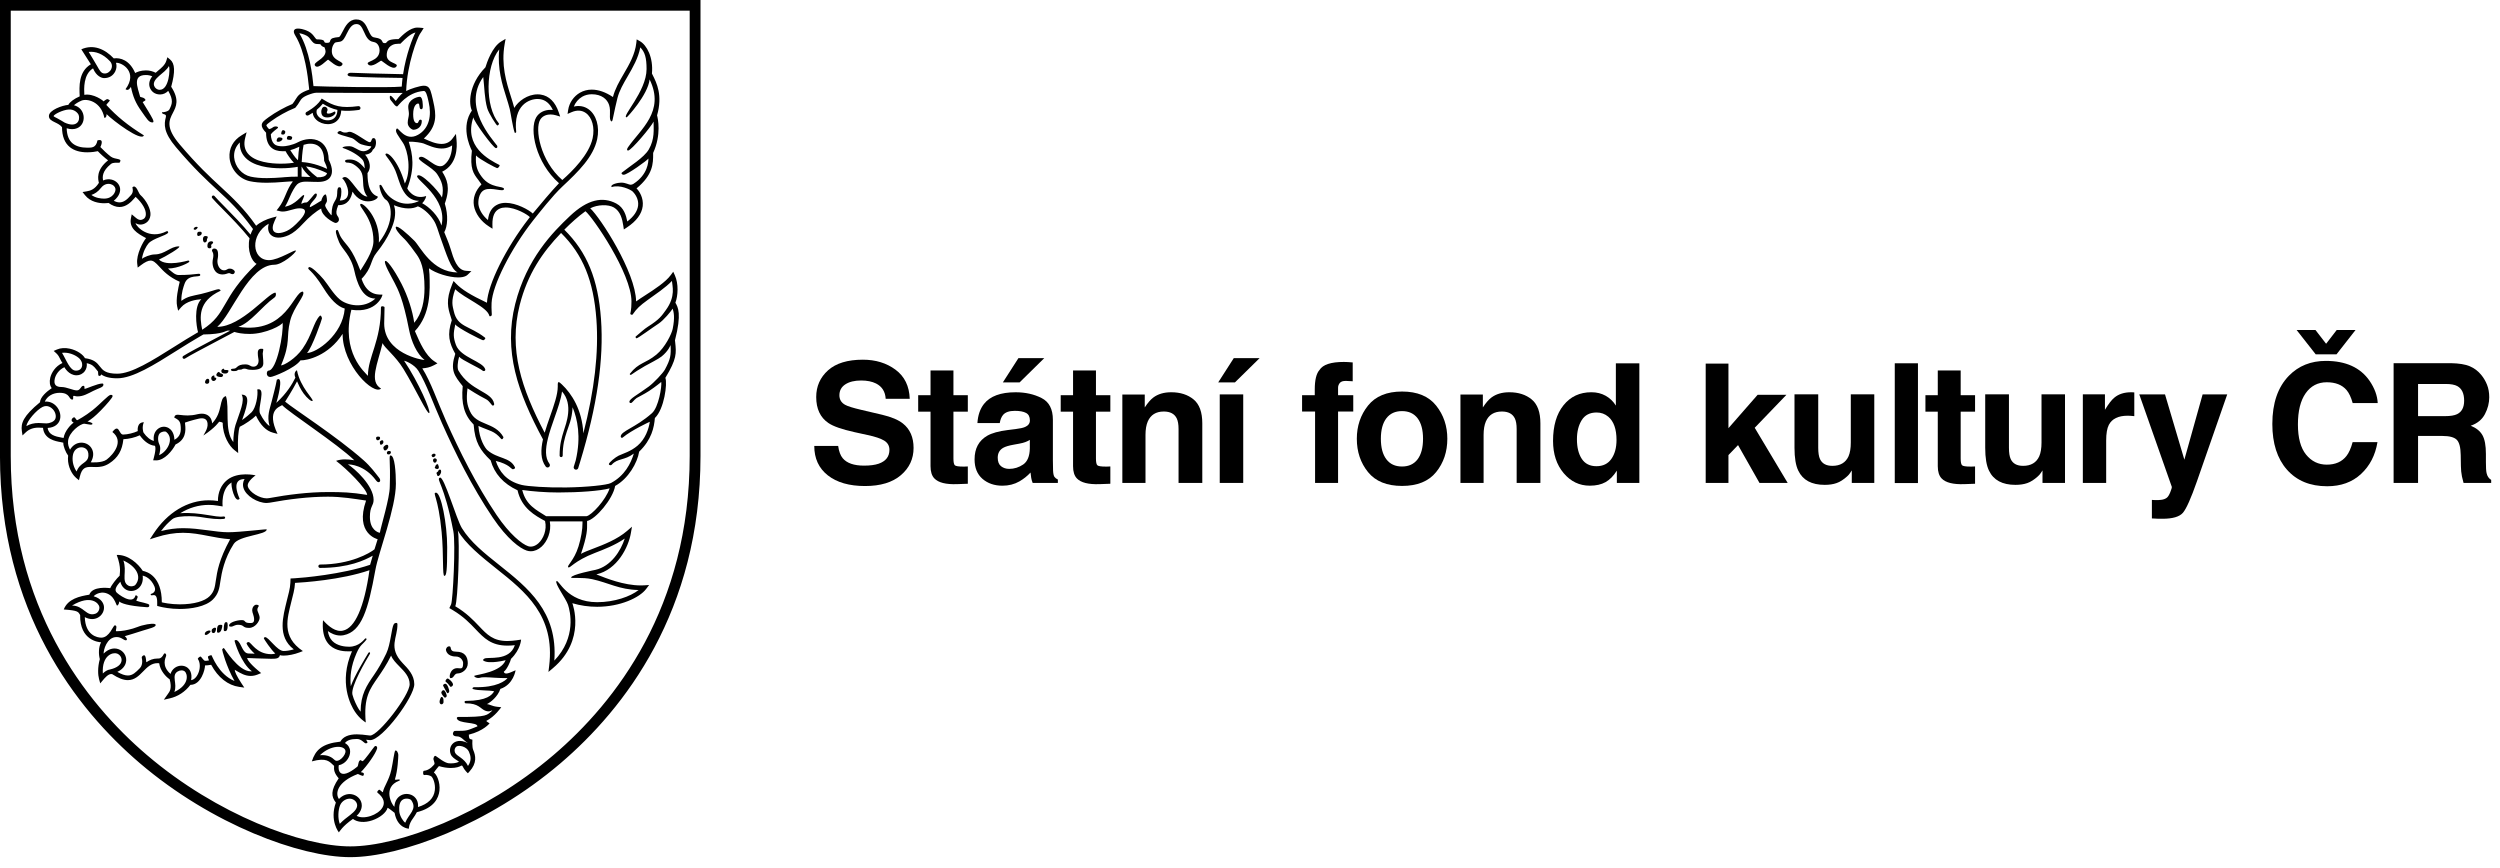 <?xml version="1.0" encoding="UTF-8" standalone="no"?>
<!DOCTYPE svg PUBLIC "-//W3C//DTD SVG 1.1//EN" "http://www.w3.org/Graphics/SVG/1.1/DTD/svg11.dtd">
<svg width="100%" height="100%" viewBox="0 0 216 75" version="1.1" xmlns="http://www.w3.org/2000/svg" xmlns:xlink="http://www.w3.org/1999/xlink" xml:space="preserve" xmlns:serif="http://www.serif.com/" style="fill-rule:evenodd;clip-rule:evenodd;stroke-linejoin:round;stroke-miterlimit:2;">
    <g transform="matrix(2.667,0,0,2.667,72.417,34.539)">
        <path d="M0,1.497C0.025,1.674 0.074,1.807 0.148,1.894C0.282,2.054 0.512,2.134 0.839,2.134C1.034,2.134 1.192,2.113 1.314,2.071C1.545,1.99 1.661,1.84 1.661,1.621C1.661,1.493 1.604,1.393 1.491,1.323C1.378,1.255 1.198,1.194 0.952,1.142L0.532,1.05C0.12,0.958 -0.164,0.859 -0.318,0.752C-0.58,0.573 -0.711,0.293 -0.711,-0.088C-0.711,-0.435 -0.583,-0.724 -0.327,-0.954C-0.071,-1.183 0.305,-1.298 0.8,-1.298C1.214,-1.298 1.567,-1.19 1.859,-0.973C2.151,-0.756 2.305,-0.442 2.319,-0.03L1.54,-0.03C1.526,-0.263 1.421,-0.429 1.227,-0.527C1.097,-0.592 0.936,-0.624 0.744,-0.624C0.53,-0.624 0.359,-0.582 0.231,-0.498C0.103,-0.414 0.04,-0.296 0.04,-0.145C0.04,-0.007 0.103,0.097 0.228,0.165C0.309,0.211 0.481,0.264 0.744,0.326L1.425,0.486C1.723,0.557 1.947,0.65 2.096,0.768C2.327,0.95 2.443,1.215 2.443,1.56C2.443,1.915 2.306,2.209 2.032,2.443C1.758,2.678 1.37,2.795 0.87,2.795C0.359,2.795 -0.042,2.679 -0.335,2.449C-0.628,2.218 -0.774,1.901 -0.774,1.497L0,1.497Z" style="fill-rule:nonzero;"/>
    </g>
    <g transform="matrix(2.667,0,0,2.667,79.331,38.305)">
        <path d="M0,-1.026L0,-1.56L0.4,-1.56L0.4,-2.36L1.142,-2.36L1.142,-1.56L1.608,-1.56L1.608,-1.026L1.142,-1.026L1.142,0.49C1.142,0.608 1.157,0.681 1.187,0.71C1.217,0.739 1.308,0.753 1.461,0.753C1.484,0.753 1.508,0.753 1.533,0.752C1.559,0.751 1.584,0.75 1.608,0.748L1.608,1.309L1.253,1.322C0.898,1.334 0.656,1.273 0.526,1.138C0.442,1.052 0.4,0.919 0.4,0.74L0.4,-1.026L0,-1.026Z" style="fill-rule:nonzero;"/>
    </g>
    <g transform="matrix(2.667,0,0,2.667,87.753,35.836)">
        <path d="M0,0.463C0.14,0.445 0.24,0.424 0.3,0.397C0.407,0.352 0.461,0.281 0.461,0.184C0.461,0.066 0.42,-0.015 0.337,-0.059C0.255,-0.104 0.133,-0.127 -0.027,-0.127C-0.207,-0.127 -0.334,-0.083 -0.408,0.005C-0.462,0.07 -0.497,0.158 -0.515,0.268L-1.239,0.268C-1.223,0.017 -1.153,-0.189 -1.027,-0.35C-0.828,-0.603 -0.486,-0.729 -0.002,-0.729C0.314,-0.729 0.594,-0.667 0.839,-0.542C1.084,-0.418 1.206,-0.183 1.206,0.163L1.206,1.479C1.206,1.57 1.208,1.681 1.212,1.811C1.217,1.909 1.232,1.976 1.256,2.011C1.281,2.046 1.318,2.075 1.367,2.098L1.367,2.208L0.551,2.208C0.528,2.15 0.512,2.096 0.504,2.045C0.495,1.994 0.488,1.936 0.482,1.871C0.378,1.984 0.258,2.079 0.122,2.158C-0.04,2.251 -0.224,2.298 -0.428,2.298C-0.69,2.298 -0.905,2.223 -1.076,2.075C-1.246,1.927 -1.331,1.717 -1.331,1.445C-1.331,1.092 -1.194,0.837 -0.92,0.679C-0.77,0.593 -0.549,0.531 -0.257,0.495L0,0.463ZM0.459,0.813C0.411,0.843 0.362,0.867 0.313,0.885C0.264,0.904 0.197,0.921 0.112,0.937L-0.059,0.968C-0.219,0.996 -0.334,1.031 -0.404,1.071C-0.522,1.139 -0.581,1.246 -0.581,1.39C-0.581,1.518 -0.545,1.61 -0.473,1.667C-0.401,1.724 -0.313,1.753 -0.209,1.753C-0.046,1.753 0.105,1.705 0.244,1.611C0.382,1.516 0.453,1.343 0.459,1.092L0.459,0.813ZM0.927,-1.835L0.127,-1.048L-0.415,-1.048L0.09,-1.835L0.927,-1.835Z" style="fill-rule:nonzero;"/>
    </g>
    <g transform="matrix(2.667,0,0,2.667,91.645,38.305)">
        <path d="M0,-1.026L0,-1.56L0.4,-1.56L0.4,-2.36L1.142,-2.36L1.142,-1.56L1.608,-1.56L1.608,-1.026L1.142,-1.026L1.142,0.49C1.142,0.608 1.157,0.681 1.187,0.71C1.217,0.739 1.308,0.753 1.461,0.753C1.484,0.753 1.508,0.753 1.533,0.752C1.559,0.751 1.584,0.75 1.608,0.748L1.608,1.309L1.253,1.322C0.898,1.334 0.656,1.273 0.526,1.138C0.442,1.052 0.4,0.919 0.4,0.74L0.4,-1.026L0,-1.026Z" style="fill-rule:nonzero;"/>
    </g>
    <g transform="matrix(2.667,0,0,2.667,103.126,41.105)">
        <path d="M0,-2.472C0.188,-2.317 0.282,-2.059 0.282,-1.699L0.282,0.233L-0.487,0.233L-0.487,-1.513C-0.487,-1.663 -0.507,-1.779 -0.547,-1.86C-0.62,-2.007 -0.759,-2.081 -0.965,-2.081C-1.218,-2.081 -1.391,-1.973 -1.485,-1.757C-1.534,-1.643 -1.558,-1.498 -1.558,-1.32L-1.558,0.233L-2.308,0.233L-2.308,-2.631L-1.582,-2.631L-1.582,-2.213C-1.486,-2.36 -1.395,-2.466 -1.309,-2.531C-1.156,-2.647 -0.961,-2.705 -0.725,-2.705C-0.429,-2.705 -0.188,-2.627 0,-2.472" style="fill-rule:nonzero;"/>
    </g>
    <g transform="matrix(2.667,0,0,2.667,108.831,41.725)">
        <path d="M0,-4.043L-0.8,-3.256L-1.342,-3.256L-0.837,-4.043L0,-4.043ZM-1.292,-2.869L-0.531,-2.869L-0.531,0L-1.292,0L-1.292,-2.869Z" style="fill-rule:nonzero;"/>
    </g>
    <g transform="matrix(2.667,0,0,2.667,116.452,41.713)">
        <path d="M0,-3.911C0.038,-3.908 0.091,-3.904 0.158,-3.899L0.158,-3.289C0.116,-3.294 0.045,-3.298 -0.054,-3.3C-0.153,-3.303 -0.222,-3.281 -0.259,-3.235C-0.297,-3.188 -0.316,-3.137 -0.316,-3.081L-0.316,-2.838L0.176,-2.838L0.176,-2.309L-0.316,-2.309L-0.316,0.004L-1.061,0.004L-1.061,-2.309L-1.482,-2.309L-1.482,-2.838L-1.071,-2.838L-1.071,-3.023C-1.071,-3.33 -1.02,-3.541 -0.916,-3.657C-0.807,-3.829 -0.545,-3.915 -0.129,-3.915C-0.082,-3.915 -0.039,-3.914 0,-3.911" style="fill-rule:nonzero;"/>
    </g>
    <g transform="matrix(2.667,0,0,2.667,124.081,35.023)">
        <path d="M0,2.162C-0.242,2.461 -0.61,2.61 -1.103,2.61C-1.596,2.61 -1.964,2.461 -2.206,2.162C-2.448,1.863 -2.569,1.503 -2.569,1.082C-2.569,0.669 -2.448,0.31 -2.206,0.007C-1.964,-0.296 -1.596,-0.448 -1.103,-0.448C-0.61,-0.448 -0.242,-0.296 0,0.007C0.242,0.31 0.363,0.669 0.363,1.082C0.363,1.503 0.242,1.863 0,2.162M-0.6,1.747C-0.483,1.591 -0.424,1.37 -0.424,1.082C-0.424,0.795 -0.483,0.574 -0.6,0.419C-0.718,0.264 -0.886,0.186 -1.105,0.186C-1.325,0.186 -1.494,0.264 -1.612,0.419C-1.731,0.574 -1.79,0.795 -1.79,1.082C-1.79,1.37 -1.731,1.591 -1.612,1.747C-1.494,1.903 -1.325,1.981 -1.105,1.981C-0.886,1.981 -0.718,1.903 -0.6,1.747" style="fill-rule:nonzero;"/>
    </g>
    <g transform="matrix(2.667,0,0,2.667,132.338,41.105)">
        <path d="M0,-2.472C0.188,-2.317 0.282,-2.059 0.282,-1.699L0.282,0.233L-0.487,0.233L-0.487,-1.513C-0.487,-1.663 -0.507,-1.779 -0.547,-1.86C-0.62,-2.007 -0.759,-2.081 -0.965,-2.081C-1.218,-2.081 -1.391,-1.973 -1.485,-1.757C-1.534,-1.643 -1.558,-1.498 -1.558,-1.32L-1.558,0.233L-2.308,0.233L-2.308,-2.631L-1.582,-2.631L-1.582,-2.213C-1.486,-2.36 -1.395,-2.466 -1.309,-2.531C-1.155,-2.647 -0.961,-2.705 -0.725,-2.705C-0.429,-2.705 -0.188,-2.627 0,-2.472" style="fill-rule:nonzero;"/>
    </g>
    <g transform="matrix(2.667,0,0,2.667,138.733,39.157)">
        <path d="M0,-1.86C0.135,-1.784 0.245,-1.678 0.329,-1.543L0.329,-2.912L1.09,-2.912L1.09,0.963L0.361,0.963L0.361,0.565C0.254,0.736 0.132,0.859 -0.005,0.937C-0.142,1.014 -0.312,1.052 -0.516,1.052C-0.851,1.052 -1.133,0.917 -1.362,0.646C-1.591,0.375 -1.706,0.027 -1.706,-0.398C-1.706,-0.887 -1.593,-1.273 -1.367,-1.553C-1.142,-1.834 -0.841,-1.975 -0.463,-1.975C-0.29,-1.975 -0.135,-1.936 0,-1.86M0.184,0.184C0.295,0.026 0.35,-0.178 0.35,-0.429C0.35,-0.78 0.261,-1.031 0.084,-1.182C-0.025,-1.274 -0.151,-1.319 -0.295,-1.319C-0.514,-1.319 -0.675,-1.236 -0.778,-1.07C-0.88,-0.905 -0.932,-0.699 -0.932,-0.453C-0.932,-0.188 -0.88,0.024 -0.775,0.183C-0.671,0.341 -0.512,0.421 -0.3,0.421C-0.088,0.421 0.074,0.342 0.184,0.184" style="fill-rule:nonzero;"/>
    </g>
    <g transform="matrix(2.667,0,0,2.667,147.372,41.726)">
        <path d="M0,-3.867L0.737,-3.867L0.737,-1.774L1.683,-2.856L2.616,-2.856L1.588,-1.787L2.656,0L1.743,0L1.048,-1.226L0.737,-0.903L0.737,0L0,0L0,-3.867Z" style="fill-rule:nonzero;"/>
    </g>
    <g transform="matrix(2.667,0,0,2.667,157.095,41.892)">
        <path d="M0,-2.932L0,-1.203C0,-1.039 0.019,-0.917 0.058,-0.834C0.126,-0.689 0.259,-0.616 0.458,-0.616C0.713,-0.616 0.888,-0.719 0.982,-0.926C1.031,-1.039 1.055,-1.187 1.055,-1.371L1.055,-2.932L1.816,-2.932L1.816,-0.063L1.087,-0.063L1.087,-0.468C1.08,-0.46 1.062,-0.433 1.035,-0.389C1.007,-0.345 0.973,-0.307 0.935,-0.274C0.818,-0.168 0.704,-0.096 0.595,-0.058C0.486,-0.019 0.357,0 0.21,0C-0.213,0 -0.498,-0.152 -0.645,-0.458C-0.728,-0.626 -0.769,-0.875 -0.769,-1.203L-0.769,-2.932L0,-2.932Z" style="fill-rule:nonzero;"/>
    </g>
    <g transform="matrix(2.667,0,0,2.667,-1450.39,-43)">
        <rect x="605.211" y="27.892" width="0.751" height="3.88"/>
    </g>
    <g transform="matrix(2.667,0,0,2.667,166.357,38.305)">
        <path d="M0,-1.026L0,-1.56L0.4,-1.56L0.4,-2.36L1.142,-2.36L1.142,-1.56L1.608,-1.56L1.608,-1.026L1.142,-1.026L1.142,0.49C1.142,0.608 1.157,0.681 1.187,0.71C1.217,0.739 1.308,0.753 1.461,0.753C1.484,0.753 1.508,0.753 1.533,0.752C1.559,0.751 1.584,0.75 1.608,0.748L1.608,1.309L1.253,1.322C0.898,1.334 0.656,1.273 0.526,1.138C0.442,1.052 0.4,0.919 0.4,0.74L0.4,-1.026L0,-1.026Z" style="fill-rule:nonzero;"/>
    </g>
    <g transform="matrix(2.667,0,0,2.667,173.573,41.892)">
        <path d="M0,-2.932L0,-1.203C0,-1.039 0.019,-0.917 0.058,-0.834C0.126,-0.689 0.259,-0.616 0.458,-0.616C0.713,-0.616 0.888,-0.719 0.982,-0.926C1.031,-1.039 1.055,-1.187 1.055,-1.371L1.055,-2.932L1.816,-2.932L1.816,-0.063L1.087,-0.063L1.087,-0.468C1.08,-0.46 1.062,-0.433 1.035,-0.389C1.007,-0.345 0.973,-0.307 0.935,-0.274C0.818,-0.168 0.704,-0.096 0.595,-0.058C0.485,-0.019 0.357,0 0.21,0C-0.213,0 -0.498,-0.152 -0.645,-0.458C-0.728,-0.626 -0.769,-0.875 -0.769,-1.203L-0.769,-2.932L0,-2.932Z" style="fill-rule:nonzero;"/>
    </g>
    <g transform="matrix(2.667,0,0,2.667,184.23,41.721)">
        <path d="M0,-2.935C0.01,-2.934 0.031,-2.933 0.065,-2.931L0.065,-2.162C0.017,-2.168 -0.025,-2.171 -0.062,-2.173C-0.099,-2.175 -0.129,-2.176 -0.151,-2.176C-0.453,-2.176 -0.656,-2.077 -0.759,-1.881C-0.817,-1.77 -0.846,-1.6 -0.846,-1.37L-0.846,0.001L-1.602,0.001L-1.602,-2.868L-0.886,-2.868L-0.886,-2.368C-0.77,-2.559 -0.669,-2.69 -0.583,-2.76C-0.443,-2.878 -0.26,-2.936 -0.036,-2.936C-0.021,-2.936 -0.01,-2.936 0,-2.935" style="fill-rule:nonzero;"/>
    </g>
    <g transform="matrix(2.667,0,0,2.667,185.923,35.703)">
        <path d="M0,2.808L0.095,2.813C0.168,2.817 0.239,2.814 0.305,2.805C0.372,2.797 0.428,2.776 0.474,2.745C0.518,2.715 0.558,2.653 0.596,2.558C0.634,2.463 0.65,2.405 0.645,2.384L-0.409,-0.611L0.425,-0.611L1.052,1.505L1.644,-0.611L2.441,-0.611L1.458,2.211C1.268,2.754 1.117,3.092 1.007,3.223C0.896,3.353 0.675,3.419 0.343,3.419C0.276,3.419 0.222,3.418 0.182,3.417C0.141,3.416 0.081,3.413 0,3.408L0,2.808Z" style="fill-rule:nonzero;"/>
    </g>
    <g transform="matrix(2.667,0,0,2.667,197.767,38.068)">
        <path d="M0,-2.103C0.312,-2.422 0.71,-2.582 1.193,-2.582C1.839,-2.582 2.311,-2.368 2.609,-1.94C2.774,-1.699 2.863,-1.458 2.875,-1.216L2.064,-1.216C2.013,-1.402 1.946,-1.542 1.866,-1.637C1.721,-1.806 1.507,-1.89 1.224,-1.89C0.935,-1.89 0.707,-1.771 0.54,-1.533C0.373,-1.295 0.29,-0.959 0.29,-0.524C0.29,-0.088 0.378,0.237 0.554,0.454C0.73,0.671 0.953,0.779 1.225,0.779C1.503,0.779 1.715,0.686 1.861,0.5C1.941,0.4 2.008,0.25 2.062,0.05L2.867,0.05C2.797,0.473 2.62,0.817 2.334,1.082C2.049,1.347 1.683,1.479 1.237,1.479C0.685,1.479 0.251,1.3 -0.065,0.942C-0.381,0.583 -0.539,0.09 -0.539,-0.537C-0.539,-1.214 -0.359,-1.736 0,-2.103M0.866,-2.795L0.248,-3.582L0.859,-3.582L1.203,-3.137L1.546,-3.582L2.156,-3.582L1.54,-2.795L0.866,-2.795Z" style="fill-rule:nonzero;"/>
    </g>
    <g transform="matrix(2.667,0,0,2.667,213.39,41.459)">
        <path d="M0,-3.68C0.143,-3.619 0.264,-3.528 0.363,-3.409C0.445,-3.311 0.51,-3.202 0.558,-3.082C0.606,-2.963 0.63,-2.827 0.63,-2.675C0.63,-2.49 0.584,-2.309 0.491,-2.131C0.398,-1.953 0.244,-1.827 0.03,-1.753C0.209,-1.681 0.336,-1.579 0.41,-1.447C0.485,-1.314 0.522,-1.112 0.522,-0.84L0.522,-0.579C0.522,-0.402 0.529,-0.282 0.544,-0.219C0.565,-0.119 0.615,-0.045 0.693,0.002L0.693,0.1L-0.202,0.1C-0.226,0.014 -0.244,-0.056 -0.254,-0.108C-0.275,-0.217 -0.287,-0.328 -0.288,-0.443L-0.294,-0.803C-0.297,-1.05 -0.34,-1.215 -0.422,-1.298C-0.504,-1.38 -0.658,-1.422 -0.884,-1.422L-1.676,-1.422L-1.676,0.1L-2.468,0.1L-2.468,-3.78L-0.612,-3.78C-0.347,-3.775 -0.143,-3.741 0,-3.68M-1.676,-3.106L-1.676,-2.064L-0.803,-2.064C-0.63,-2.064 -0.5,-2.085 -0.413,-2.127C-0.26,-2.201 -0.183,-2.346 -0.183,-2.564C-0.183,-2.799 -0.257,-2.957 -0.406,-3.038C-0.489,-3.083 -0.614,-3.106 -0.781,-3.106L-1.676,-3.106Z" style="fill-rule:nonzero;"/>
    </g>
    <g transform="matrix(2.667,0,0,2.667,17.232,54.032)">
        <path d="M0,-12.753C-0.057,-12.753 -0.073,-12.73 -0.073,-12.665C-0.073,-12.631 -0.051,-12.614 -0.04,-12.614C-0.028,-12.614 0.074,-12.626 0.074,-12.705C0.074,-12.759 0.031,-12.753 0,-12.753M0.191,-12.614C0.153,-12.614 0.113,-12.586 0.113,-12.515C0.113,-12.467 0.127,-12.405 0.173,-12.405C0.218,-12.405 0.241,-12.447 0.241,-12.473C0.241,-12.544 0.269,-12.529 0.269,-12.58C0.269,-12.606 0.229,-12.614 0.191,-12.614M5.146,-16.821C4.586,-16.746 4.353,-16.823 4.013,-17.035L3.962,-17.067L3.929,-17.017C3.77,-16.785 3.474,-16.635 3.471,-16.633C3.44,-16.618 3.428,-16.58 3.443,-16.55C3.454,-16.528 3.476,-16.515 3.499,-16.515C3.509,-16.515 3.518,-16.517 3.527,-16.522C3.533,-16.525 3.59,-16.554 3.669,-16.606C3.677,-16.523 3.715,-16.444 3.785,-16.379C3.883,-16.287 4.023,-16.237 4.158,-16.237C4.227,-16.237 4.295,-16.25 4.355,-16.278C4.443,-16.318 4.582,-16.425 4.593,-16.679C4.749,-16.661 4.93,-16.666 5.163,-16.697C5.197,-16.701 5.221,-16.733 5.216,-16.767C5.212,-16.801 5.18,-16.825 5.146,-16.821M4.303,-16.391C4.172,-16.331 3.982,-16.365 3.87,-16.47C3.82,-16.518 3.77,-16.597 3.804,-16.706C3.87,-16.76 3.938,-16.825 3.997,-16.899C4.157,-16.802 4.301,-16.735 4.47,-16.699C4.467,-16.547 4.41,-16.441 4.303,-16.391M-0.099,-12.912C-0.13,-12.912 -0.187,-12.883 -0.187,-12.844C-0.187,-12.824 -0.173,-12.815 -0.139,-12.815C-0.105,-12.815 -0.057,-12.875 -0.057,-12.889C-0.057,-12.903 -0.068,-12.912 -0.099,-12.912M4.138,-16.454C4.31,-16.454 4.406,-16.565 4.406,-16.604C4.406,-16.618 4.403,-16.647 4.38,-16.647C4.358,-16.647 4.279,-16.579 4.18,-16.579C4.151,-16.579 4.126,-16.582 4.126,-16.613C4.126,-16.644 4.151,-16.672 4.151,-16.703C4.151,-16.734 4.126,-16.802 4.047,-16.802C3.979,-16.802 3.947,-16.703 3.947,-16.652C3.947,-16.601 3.947,-16.454 4.138,-16.454M0.443,-12.396C0.443,-12.425 0.425,-12.443 0.388,-12.443C0.35,-12.443 0.258,-12.429 0.258,-12.295C0.258,-12.261 0.26,-12.215 0.331,-12.215C0.371,-12.215 0.388,-12.244 0.388,-12.263C0.388,-12.283 0.379,-12.283 0.379,-12.305C0.379,-12.357 0.443,-12.368 0.443,-12.396M0.959,-11.412C1.003,-11.412 1.013,-11.378 1.073,-11.378C1.132,-11.378 1.146,-11.436 1.146,-11.46C1.146,-11.484 1.085,-11.557 0.985,-11.557C0.884,-11.557 0.903,-11.502 0.791,-11.502C0.679,-11.502 0.582,-11.635 0.582,-11.797C0.582,-11.864 0.604,-11.905 0.604,-11.997C0.604,-12.089 0.596,-12.208 0.477,-12.208C0.456,-12.208 0.405,-12.19 0.405,-12.143C0.405,-12.112 0.451,-12.085 0.451,-11.99C0.451,-11.896 0.424,-11.853 0.424,-11.754C0.424,-11.655 0.464,-11.368 0.751,-11.368C0.855,-11.368 0.915,-11.412 0.959,-11.412M8.039,1.721C8.011,1.721 7.969,1.78 7.969,1.809C7.969,1.822 8.013,1.85 8.051,1.891C8.091,1.935 8.127,1.993 8.138,1.993C8.161,1.993 8.215,1.961 8.215,1.919C8.215,1.84 8.073,1.721 8.039,1.721M7.908,2.1C7.853,2.1 7.835,2.168 7.835,2.182C7.835,2.219 7.926,2.341 7.952,2.341C7.977,2.341 8.011,2.318 8.011,2.281C8.011,2.244 7.963,2.1 7.908,2.1M7.843,2.318C7.816,2.318 7.779,2.425 7.779,2.476C7.779,2.507 7.796,2.558 7.838,2.558C7.881,2.558 7.906,2.516 7.906,2.496C7.906,2.476 7.923,2.318 7.843,2.318M7.966,1.891C7.923,1.891 7.892,1.927 7.892,1.947C7.892,1.96 7.925,2.01 7.954,2.066C7.988,2.13 8.021,2.199 8.039,2.199C8.073,2.199 8.093,2.151 8.093,2.126C8.093,2.1 8.039,1.891 7.966,1.891M0.69,-0.019C0.628,-0.019 0.569,-0.011 0.569,0.162C0.569,0.204 0.563,0.239 0.609,0.239C0.716,0.239 0.741,0.037 0.741,0.012C0.741,-0.008 0.721,-0.019 0.69,-0.019M0.872,-0.104C0.851,-0.104 0.787,-0.124 0.787,0.145C0.787,0.173 0.804,0.187 0.826,0.187C0.849,0.187 0.915,0.193 0.915,0.003C0.915,-0.101 0.892,-0.104 0.872,-0.104M0.501,0.074C0.481,0.074 0.396,0.102 0.396,0.166C0.396,0.198 0.393,0.249 0.458,0.249C0.524,0.249 0.538,0.125 0.538,0.105C0.538,0.085 0.521,0.074 0.501,0.074M0.306,0.167C0.289,0.167 0.173,0.193 0.173,0.281C0.173,0.306 0.19,0.312 0.218,0.312C0.246,0.312 0.359,0.232 0.359,0.196C0.359,0.159 0.323,0.167 0.306,0.167M2.711,-16.043C2.659,-16.043 2.65,-15.952 2.65,-15.934C2.65,-15.915 2.653,-15.9 2.711,-15.9C2.769,-15.9 2.781,-15.961 2.781,-15.989C2.781,-16.018 2.743,-16.043 2.711,-16.043M2.893,-15.857C2.834,-15.857 2.834,-15.792 2.834,-15.762C2.834,-15.733 2.91,-15.727 2.949,-15.727C2.987,-15.727 3.004,-15.772 3.004,-15.808C3.004,-15.843 2.927,-15.857 2.893,-15.857M2.582,-15.808C2.516,-15.808 2.502,-15.728 2.502,-15.706C2.502,-15.683 2.502,-15.666 2.559,-15.666C2.618,-15.666 2.69,-15.714 2.69,-15.76C2.69,-15.805 2.616,-15.808 2.582,-15.808M1.922,-0.631C1.922,-0.653 1.887,-0.669 1.839,-0.669C1.791,-0.669 1.709,-0.605 1.709,-0.486C1.709,-0.402 1.771,-0.319 1.771,-0.186C1.771,-0.062 1.675,-0.076 1.636,-0.076C1.426,-0.076 1.514,-0.171 1.372,-0.171C1.217,-0.171 0.959,-0.096 0.959,0.006C0.959,0.041 0.993,0.041 1.039,0.041C1.084,0.041 1.146,-0.019 1.251,-0.019C1.466,-0.019 1.381,0.082 1.607,0.082C1.811,0.082 1.95,-0.141 1.95,-0.243C1.95,-0.345 1.876,-0.444 1.876,-0.509C1.876,-0.574 1.922,-0.608 1.922,-0.631M6.936,-16.055C6.972,-16.055 7.203,-16.082 7.203,-16.344C7.203,-16.369 7.179,-16.383 7.162,-16.383C7.089,-16.383 7.108,-16.27 7.049,-16.27C6.99,-16.27 6.924,-16.321 6.924,-16.559C6.924,-16.853 7.044,-16.906 7.086,-16.906C7.153,-16.906 7.1,-16.72 7.185,-16.72C7.227,-16.72 7.236,-16.768 7.236,-16.802C7.236,-16.836 7.241,-17.124 7.137,-17.124C7.049,-17.124 6.764,-17.032 6.764,-16.798C6.764,-16.72 6.786,-16.652 6.786,-16.567C6.786,-16.483 6.747,-16.388 6.747,-16.281C6.747,-16.146 6.882,-16.055 6.936,-16.055M-6.462,-20.262L-6.462,-5.486C-6.462,-0.457 -3.996,2.703 -1.927,4.468C0.413,6.464 3.271,7.509 4.885,7.509C6.498,7.509 9.356,6.464 11.696,4.468C13.765,2.703 16.232,-0.457 16.232,-5.486L16.232,-20.262L-6.462,-20.262ZM15.882,-5.486C15.882,-0.59 13.483,2.485 11.469,4.202C9.194,6.144 6.434,7.16 4.885,7.16C3.335,7.16 0.576,6.144 -1.7,4.202C-3.713,2.485 -6.113,-0.59 -6.113,-5.486L-6.113,-19.913L15.882,-19.913L15.882,-5.486ZM0.246,-7.826C0.294,-7.826 0.317,-7.86 0.317,-7.892C0.317,-7.923 0.328,-7.988 0.266,-7.988C0.204,-7.988 0.181,-7.9 0.181,-7.88C0.181,-7.855 0.198,-7.826 0.246,-7.826M6.013,-5.667C6.058,-5.667 6.118,-5.731 6.118,-5.789C6.118,-5.847 6.09,-5.851 6.064,-5.851C6.039,-5.851 5.959,-5.798 5.959,-5.758C5.959,-5.732 5.968,-5.667 6.013,-5.667M0.458,-7.917C0.512,-7.917 0.546,-7.974 0.546,-7.988C0.546,-8.002 0.541,-8.025 0.515,-8.025C0.49,-8.025 0.484,-8.03 0.484,-8.056C0.484,-8.081 0.49,-8.095 0.464,-8.095C0.439,-8.095 0.382,-8.07 0.382,-8.002C0.382,-7.971 0.405,-7.917 0.458,-7.917M7.985,0.789C7.985,0.808 8.015,1.009 8.306,1.009C8.478,1.009 8.542,1.16 8.542,1.216C8.542,1.443 8.475,1.386 8.353,1.386C8.11,1.386 8.068,1.71 8.138,1.71C8.254,1.71 8.243,1.557 8.37,1.557C8.498,1.557 8.693,1.435 8.693,1.229C8.693,1.022 8.599,0.852 8.317,0.852C8.068,0.852 8.191,0.679 8.092,0.679C8.011,0.679 7.985,0.769 7.985,0.789M-5.732,-6.153L-5.628,-6.252C-5.519,-6.356 -5.382,-6.406 -5.21,-6.406C-5.17,-6.406 -5.133,-6.403 -5.102,-6.401L-5.068,-6.399C-5.033,-6.032 -4.667,-5.967 -4.492,-5.936C-4.454,-5.929 -4.425,-5.924 -4.41,-5.918C-4.417,-5.809 -4.33,-5.597 -4.254,-5.5C-4.287,-5.225 -4.176,-4.981 -4.061,-4.844C-4.04,-4.819 -4.018,-4.797 -3.996,-4.778L-3.903,-4.702L-3.875,-4.819C-3.805,-5.111 -3.686,-5.133 -3.511,-5.133C-3.489,-5.133 -3.379,-5.129 -3.347,-5.129C-3.234,-5.129 -3.084,-5.142 -2.924,-5.246C-2.639,-5.43 -2.502,-5.665 -2.464,-6.031C-2.292,-6.037 -2.084,-6.087 -1.934,-6.158C-1.792,-5.955 -1.614,-5.832 -1.446,-5.819C-1.378,-5.744 -1.5,-5.348 -1.5,-5.348L-1.399,-5.345C-1.135,-5.345 -0.88,-5.654 -0.774,-5.861C-0.446,-6.014 -0.436,-6.295 -0.465,-6.522C-0.466,-6.531 -0.469,-6.558 -0.469,-6.569C-0.435,-6.582 -0.245,-6.646 -0.024,-6.696C0.114,-6.727 0.207,-6.699 0.244,-6.615C0.321,-6.42 0.16,-6.226 0.127,-6.15C0.531,-6.42 0.636,-6.597 0.636,-6.597C0.636,-6.597 0.733,-6.587 0.754,-6.562C0.754,-6.134 0.977,-5.802 1.127,-5.683L1.255,-5.582L1.249,-5.745C1.239,-5.989 1.255,-6.304 1.306,-6.434C1.456,-6.501 1.735,-6.693 1.83,-6.795C1.976,-6.486 2.162,-6.3 2.383,-6.242C2.383,-6.242 2.384,-6.242 2.53,-6.203C2.155,-6.982 2.601,-7.079 2.679,-7.135C2.906,-6.893 4.458,-5.889 5.016,-5.349C4.786,-5.387 4.61,-5.394 4.426,-5.33C4.765,-5.076 5.416,-4.432 5.434,-4.227C4.907,-4.312 4.619,-4.319 4.165,-4.319C3.533,-4.319 2.87,-4.236 2.247,-4.121C2.226,-4.117 2.203,-4.115 2.179,-4.115C1.951,-4.115 1.619,-4.311 1.568,-4.5C1.526,-4.659 1.82,-4.86 1.82,-4.86C1.82,-4.86 1.249,-4.997 0.894,-4.707C0.703,-4.552 0.595,-4.306 0.599,-4.029C0.501,-4.045 0.401,-4.052 0.304,-4.052C-0.386,-4.052 -1.04,-3.656 -1.492,-2.964L-1.607,-2.788L-1.406,-2.852C-1.098,-2.951 -0.812,-2.999 -0.531,-2.999C-0.239,-2.999 0.017,-2.949 0.288,-2.897C0.508,-2.854 0.736,-2.809 0.995,-2.791C0.629,-2.123 0.573,-1.736 0.531,-1.454C0.5,-1.237 0.479,-1.093 0.33,-0.945C0.174,-0.788 -0.17,-0.681 -0.638,-0.681C-0.936,-0.681 -1.183,-0.737 -1.219,-0.747C-1.219,-1.588 -1.69,-1.739 -1.835,-1.765C-1.99,-2.001 -2.309,-2.296 -2.68,-2.282C-2.516,-1.846 -2.592,-1.666 -2.585,-1.61C-2.686,-1.515 -2.852,-1.303 -2.889,-1.206C-2.953,-1.212 -3.464,-1.28 -3.568,-0.994C-3.874,-0.944 -4.261,-0.863 -4.396,-0.515C-3.919,-0.482 -3.929,-0.438 -3.865,-0.336C-3.88,0.495 -3.257,0.545 -3.186,0.548C-3.272,0.707 -3.27,0.936 -3.228,1.093C-3.302,1.365 -3.289,1.607 -3.252,1.742L-3.214,1.879L-3.122,1.77C-3.069,1.707 -2.958,1.576 -2.859,1.576C-2.847,1.576 -2.836,1.577 -2.825,1.581C-2.629,1.711 -2.463,1.774 -2.319,1.774C-2.1,1.774 -1.96,1.631 -1.825,1.493C-1.695,1.36 -1.561,1.224 -1.361,1.224C-1.343,1.224 -1.323,1.225 -1.304,1.227C-1.274,1.467 -1.08,1.673 -0.965,1.747C-0.885,2.04 -0.962,2.142 -1.023,2.224C-1.03,2.233 -1.037,2.242 -1.042,2.25L-1.154,2.409L-0.965,2.366C-0.7,2.307 -0.462,2.151 -0.293,1.927C0.058,1.927 0.181,1.426 0.181,1.298C0.237,1.298 0.3,1.291 0.38,1.277C0.602,1.689 0.925,1.943 1.289,1.993L1.453,2.016L1.361,1.877C1.196,1.63 1.141,1.489 1.144,1.439L1.194,1.469C1.334,1.552 1.479,1.638 1.66,1.638C1.734,1.638 1.809,1.623 1.884,1.593L1.999,1.546L1.904,1.466C1.622,1.23 1.547,1.098 1.547,1.057L1.843,1.069C2.071,1.078 2.223,1.083 2.327,1.083C2.503,1.083 2.577,1.072 2.608,0.965C2.638,0.975 2.678,0.98 2.727,0.98C2.875,0.98 3.077,0.939 3.24,0.876C3.24,0.876 3.33,0.842 3.351,0.833C2.649,0.363 2.849,-0.233 2.975,-0.759C3.024,-0.961 3.088,-1.171 3.096,-1.376C3.337,-1.389 4.587,-1.468 5.508,-1.787C5.338,-0.585 5.039,0.092 4.645,0.171C4.618,0.177 4.591,0.179 4.564,0.179C4.329,0.179 4.107,-0.053 4.003,-0.167C3.902,0.96 4.825,0.838 4.942,0.838C4.502,1.852 4.902,2.596 5.037,2.796C5.19,3.024 5.354,3.124 5.388,3.146C5.314,2.326 5.522,2.063 5.782,1.685C5.912,1.495 6.06,1.281 6.209,0.979C6.258,1.106 6.365,1.215 6.478,1.33C6.641,1.495 6.81,1.667 6.81,1.906C6.81,2.264 5.805,3.569 5.53,3.569C5.509,3.569 5.465,3.563 5.422,3.557C5.338,3.546 5.223,3.53 5.1,3.53C4.83,3.53 4.65,3.61 4.564,3.767C3.962,3.83 3.755,4.047 3.641,4.406C4.127,4.273 4.211,4.413 4.362,4.552C4.349,4.683 4.369,4.791 4.511,4.955C4.239,5.359 4.271,5.549 4.419,5.74L4.419,5.741C4.209,6.328 4.517,6.707 4.517,6.707C4.517,6.707 4.638,6.497 4.973,6.271C5.116,6.381 5.351,6.399 5.596,6.317C5.847,6.233 6.053,6.066 6.095,5.91C6.131,5.925 6.182,5.961 6.322,6.073C6.415,6.582 6.785,6.587 6.785,6.587C6.785,6.587 6.774,6.442 6.923,6.245C6.962,6.188 7.007,6.125 7.043,6.052C7.598,5.917 7.747,5.599 7.775,5.356C7.807,5.07 7.675,4.811 7.595,4.771C7.615,4.725 7.758,4.559 7.758,4.559C7.895,4.6 8.025,4.62 8.146,4.62C8.312,4.62 8.427,4.581 8.479,4.545C8.487,4.54 8.513,4.542 8.517,4.552C8.595,4.711 8.697,4.791 8.697,4.791L8.75,4.732C8.998,4.457 8.949,4.219 8.869,4.036C8.827,3.941 8.843,3.703 8.843,3.703L8.786,3.688C8.762,3.682 8.727,3.674 8.727,3.54C9.208,3.422 9.4,3.173 9.4,3.173C9.4,3.173 9.298,3.116 9.293,3.096L9.293,3.095L9.294,3.094C9.57,2.955 9.777,2.652 9.777,2.652L9.643,2.637C9.555,2.627 9.493,2.605 9.438,2.585C9.395,2.569 9.358,2.555 9.314,2.55C9.419,2.501 9.663,2.316 9.749,2.058C10.177,1.916 10.242,1.454 10.242,1.454L10.095,1.517C10.022,1.548 9.943,1.573 9.899,1.553C9.88,1.544 9.866,1.528 9.859,1.503C9.963,1.429 10.079,1.163 10.093,1.085C10.406,0.781 10.42,0.461 10.42,0.461C10.42,0.461 10.16,0.507 9.977,0.507C9.515,0.507 9.322,0.304 9.055,0.022C8.866,-0.176 8.653,-0.401 8.288,-0.619C8.372,-0.799 8.444,-2.739 8.37,-3.074C8.607,-2.647 9.144,-2.217 9.614,-1.842C10.556,-1.093 11.53,-0.318 11.329,1.32L11.306,1.509L11.452,1.386C12.536,0.471 12.085,-0.707 12.08,-0.718C12.339,-0.641 12.609,-0.602 12.883,-0.602C13.631,-0.602 14.259,-0.898 14.47,-1.178L14.568,-1.308L14.405,-1.297C14.369,-1.295 14.331,-1.294 14.294,-1.294C13.751,-1.294 13.168,-1.528 12.888,-1.64L12.859,-1.652L12.858,-1.652C13.538,-1.803 13.899,-2.535 13.977,-2.991L14.012,-3.197L13.854,-3.06C13.535,-2.784 13.089,-2.613 12.764,-2.489C12.599,-2.426 12.456,-2.372 12.36,-2.317C12.565,-2.922 12.562,-3.11 12.558,-3.309L12.558,-3.382C12.828,-3.43 13.397,-4.094 13.467,-4.517C13.894,-4.751 14.187,-5.264 14.245,-5.628C14.649,-6.017 14.73,-6.415 14.754,-6.717C15.057,-7.005 15.165,-7.834 15.094,-8.019C15.469,-8.636 15.45,-8.815 15.412,-9.173L15.405,-9.235L15.405,-9.236C15.628,-10.095 15.502,-10.31 15.419,-10.452C15.504,-10.677 15.526,-11.065 15.402,-11.34L15.349,-11.457L15.273,-11.353C15.104,-11.12 14.735,-10.882 14.437,-10.69C14.32,-10.614 14.218,-10.549 14.146,-10.495C14.132,-11.443 12.988,-13.209 12.66,-13.511C12.894,-13.635 13.249,-13.644 13.427,-13.538C13.637,-13.413 13.699,-13.167 13.732,-12.942L13.749,-12.826L13.848,-12.891C14.157,-13.096 14.329,-13.328 14.36,-13.581C14.392,-13.849 14.249,-14.068 14.16,-14.156C14.698,-14.601 14.698,-14.962 14.698,-15.281L14.698,-15.305C14.97,-15.897 14.852,-16.423 14.825,-16.522C15.011,-17.174 14.813,-17.569 14.682,-17.83L14.659,-17.877C14.707,-18.394 14.497,-18.798 14.264,-18.929L14.165,-18.984L14.153,-18.871C14.112,-18.497 13.926,-18.176 13.745,-17.866C13.599,-17.615 13.462,-17.378 13.396,-17.116C13.158,-17.275 12.927,-17.356 12.709,-17.356C12.57,-17.356 12.442,-17.322 12.326,-17.256C12.127,-17.142 11.981,-16.931 11.946,-16.704L11.925,-16.569L12.05,-16.623C12.224,-16.7 12.386,-16.692 12.516,-16.6C12.723,-16.455 12.812,-16.126 12.738,-15.783C12.623,-15.249 12.073,-14.705 11.755,-14.428C11.037,-15.053 10.859,-16.085 11.04,-16.384C11.128,-16.529 11.287,-16.551 11.374,-16.551C11.431,-16.551 11.49,-16.542 11.548,-16.525L11.687,-16.483L11.64,-16.62C11.527,-16.956 11.326,-17.155 11.057,-17.195C11.024,-17.201 10.989,-17.203 10.954,-17.203C10.628,-17.203 10.327,-16.982 10.199,-16.763C10.168,-16.885 10.128,-17.012 10.085,-17.146C9.943,-17.596 9.766,-18.155 9.889,-18.84L9.918,-19.001L9.777,-18.917C9.483,-18.742 9.311,-18.231 9.265,-18.079C8.701,-17.501 8.728,-16.875 8.826,-16.678C8.474,-16.174 8.737,-15.554 8.826,-15.376C8.758,-14.793 8.877,-14.637 9.028,-14.439C9.062,-14.395 9.1,-14.344 9.137,-14.287C8.936,-14.079 8.851,-13.84 8.892,-13.595C8.936,-13.342 9.116,-13.091 9.376,-12.925L9.494,-12.849L9.491,-12.989C9.487,-13.264 9.566,-13.433 9.732,-13.503C9.786,-13.526 9.85,-13.538 9.922,-13.538C10.249,-13.538 10.64,-13.301 10.704,-13.226C10.702,-13.222 10.699,-13.219 10.696,-13.215C10.683,-13.198 10.671,-13.184 10.663,-13.172C9.93,-12.227 9.341,-11.043 9.314,-10.452C8.788,-10.7 8.498,-10.88 8.311,-11.074L8.232,-11.157L8.188,-11.051C7.972,-10.528 8.053,-10.273 8.14,-10C8.152,-9.963 8.164,-9.925 8.175,-9.886C8.019,-9.415 8.091,-9.15 8.288,-8.797C8.116,-8.266 8.254,-8.094 8.529,-7.75C8.474,-7.181 8.579,-6.809 8.883,-6.505C8.926,-5.927 9.095,-5.671 9.434,-5.345C9.554,-4.915 9.847,-4.589 10.305,-4.376C10.436,-3.794 10.875,-3.556 11.196,-3.382C11.266,-3.085 11.135,-2.801 10.984,-2.662C10.878,-2.565 10.755,-2.529 10.648,-2.565C10.451,-2.63 10.048,-2.95 9.626,-3.576C8.96,-4.564 8.413,-5.67 7.992,-6.615C7.69,-7.294 7.5,-7.881 7.22,-8.326L7.248,-8.329C7.344,-8.339 7.453,-8.35 7.6,-8.429L7.71,-8.488L7.606,-8.557C7.322,-8.745 7.131,-9.184 7.018,-9.447L6.98,-9.533C7.498,-10.083 7.471,-10.86 7.452,-11.374C7.45,-11.442 7.437,-11.509 7.436,-11.567C7.652,-11.406 8.082,-11.272 8.382,-11.272C8.485,-11.272 8.568,-11.287 8.629,-11.318C8.652,-11.329 8.67,-11.342 8.686,-11.357L8.81,-11.475L8.639,-11.486C8.344,-11.504 8.232,-11.878 8.133,-12.208C8.072,-12.411 7.988,-12.589 7.931,-12.737C8.039,-12.928 8.065,-13.281 7.949,-13.664C8.14,-14.192 8.017,-14.454 7.864,-14.697C8.356,-14.94 8.351,-15.495 8.328,-15.729L8.31,-15.922L8.194,-15.766C8.149,-15.706 8.095,-15.662 8.031,-15.634C7.976,-15.61 7.913,-15.597 7.844,-15.597C7.655,-15.597 7.455,-15.688 7.322,-15.749L7.27,-15.772C7.714,-16.181 7.673,-16.543 7.574,-16.975L7.557,-17.051C7.506,-17.273 7.476,-17.406 7.383,-17.458C7.353,-17.475 7.315,-17.483 7.268,-17.483C7.149,-17.483 6.813,-17.377 6.697,-17.311C6.726,-18.195 7.06,-19.032 7.142,-19.159L7.172,-19.203C7.181,-19.218 7.192,-19.234 7.201,-19.248L7.264,-19.35L7.146,-19.362C7.123,-19.365 7.094,-19.366 7.06,-19.366C6.822,-19.366 6.578,-19.121 6.46,-19.003L6.449,-18.993C6.166,-18.993 6.104,-18.942 6.067,-18.894C6.054,-18.876 6.043,-18.862 6.01,-18.862C5.946,-18.862 5.937,-18.884 5.926,-18.912C5.901,-18.976 5.847,-19.021 5.657,-19.049C5.575,-19.061 5.531,-19.147 5.473,-19.277C5.399,-19.443 5.316,-19.63 5.08,-19.63C4.838,-19.63 4.722,-19.402 4.637,-19.235C4.595,-19.151 4.546,-19.062 4.518,-19.059C4.341,-19.039 4.26,-19.029 4.232,-18.93C4.222,-18.894 4.216,-18.871 4.126,-18.871C4.058,-18.871 4.051,-18.889 4.042,-18.915L4.035,-18.936L4.017,-18.949C3.998,-18.964 3.955,-18.984 3.809,-18.984C3.786,-18.984 3.767,-19.007 3.731,-19.057C3.691,-19.111 3.637,-19.186 3.543,-19.236C3.37,-19.327 3.232,-19.334 3.194,-19.334C3.156,-19.334 3.1,-19.329 3.073,-19.29C3.044,-19.251 3.055,-19.188 3.107,-19.104C3.428,-18.577 3.513,-17.761 3.545,-17.454L3.546,-17.445C3.55,-17.404 3.553,-17.374 3.556,-17.357C3.256,-17.254 3.191,-17.166 3.11,-17.032C3.083,-16.987 3.055,-16.941 3.011,-16.89C2.771,-16.794 2.464,-16.623 2.247,-16.466L2.231,-16.454C2.112,-16.367 2.025,-16.304 2.018,-16.215C2.012,-16.146 2.057,-16.065 2.159,-15.96C2.159,-15.748 2.211,-15.59 2.315,-15.49C2.406,-15.402 2.532,-15.36 2.701,-15.36C2.724,-15.36 2.744,-15.361 2.76,-15.361L2.79,-15.362L2.793,-15.358C2.814,-15.302 2.982,-15.058 3.061,-14.987C3.004,-14.978 2.85,-14.957 2.636,-14.957C2.333,-14.957 1.791,-15.001 1.561,-15.296C1.457,-15.429 1.431,-15.597 1.483,-15.798L1.528,-15.975L1.372,-15.881C1.09,-15.712 0.95,-15.451 0.975,-15.146C1.006,-14.783 1.282,-14.464 1.632,-14.389C1.787,-14.356 1.968,-14.339 2.183,-14.339C2.369,-14.339 2.551,-14.352 2.672,-14.362L2.778,-14.37C2.878,-14.379 2.942,-14.384 2.982,-14.384C3.016,-14.384 3.023,-14.38 3.025,-14.379C2.917,-14.241 2.856,-14.099 2.792,-13.948C2.733,-13.809 2.672,-13.665 2.57,-13.535L2.499,-13.443L2.612,-13.416C2.639,-13.409 2.668,-13.406 2.698,-13.406C2.787,-13.406 2.879,-13.432 2.976,-13.46C3.064,-13.485 3.155,-13.511 3.239,-13.511C3.57,-13.511 3.366,-13.252 3.252,-13.126C3.088,-12.947 2.951,-12.834 2.834,-12.78C2.734,-12.734 2.64,-12.709 2.563,-12.709C2.516,-12.709 2.453,-12.718 2.413,-12.761C2.354,-12.826 2.361,-12.941 2.435,-13.102L2.502,-13.247L2.348,-13.206C2.17,-13.158 1.967,-13.063 1.837,-12.946C1.466,-13.483 1.066,-13.86 0.688,-14.208C0.336,-14.532 -0.062,-14.899 -0.646,-15.588C-1.106,-16.131 -0.981,-16.371 -0.86,-16.603C-0.753,-16.81 -0.641,-17.023 -0.915,-17.449C-0.781,-17.937 -0.792,-18.201 -0.952,-18.333L-1.039,-18.405L-1.071,-18.296C-1.113,-18.155 -1.241,-18.051 -1.334,-17.975L-1.341,-17.969C-1.371,-17.945 -1.397,-17.923 -1.417,-17.902C-1.515,-17.953 -1.622,-17.979 -1.736,-17.979C-1.899,-17.979 -2.03,-17.926 -2.082,-17.894C-2.262,-18.313 -2.561,-18.398 -2.776,-18.368C-3.061,-18.669 -3.432,-18.837 -3.827,-18.662C-3.8,-18.616 -3.541,-18.212 -3.518,-18.177C-3.92,-17.94 -3.896,-17.456 -3.879,-17.138C-4.052,-17.065 -4.206,-16.951 -4.247,-16.862C-4.434,-16.848 -4.877,-16.694 -4.877,-16.501C-4.877,-16.392 -4.785,-16.348 -4.679,-16.296C-4.598,-16.257 -4.513,-16.216 -4.452,-16.14C-4.452,-15.847 -4.366,-15.629 -4.197,-15.492C-4.058,-15.381 -3.869,-15.325 -3.634,-15.325C-3.484,-15.325 -3.355,-15.348 -3.292,-15.362C-3.212,-15.275 -3.069,-15.147 -2.96,-15.065C-3.359,-14.747 -3.285,-14.448 -3.257,-14.336C-3.394,-14.12 -3.532,-14.081 -3.662,-14.059L-3.787,-14.038L-3.709,-13.939C-3.53,-13.71 -3.243,-13.675 -3.087,-13.675C-3.002,-13.675 -2.946,-13.685 -2.946,-13.685L-2.945,-13.685C-2.824,-13.598 -2.705,-13.553 -2.591,-13.553C-2.373,-13.553 -2.213,-13.712 -2.097,-13.849C-2.086,-13.863 -2.076,-13.875 -2.068,-13.883C-1.847,-13.679 -1.723,-13.461 -1.737,-13.302C-1.741,-13.242 -1.766,-13.195 -1.807,-13.169C-1.843,-13.145 -1.877,-13.134 -1.91,-13.134C-1.977,-13.134 -2.034,-13.182 -2.079,-13.22L-2.194,-13.317L-2.219,-13.194C-2.285,-12.867 -2.025,-12.701 -1.729,-12.546C-1.822,-12.437 -2.052,-12.018 -2.016,-11.719L-2,-11.59L-1.896,-11.669C-1.764,-11.769 -1.661,-11.818 -1.583,-11.818C-1.495,-11.818 -1.423,-11.756 -1.304,-11.626C-1.173,-11.483 -0.994,-11.288 -0.639,-11.131L-0.646,-11.101C-0.681,-10.953 -0.772,-10.562 -0.723,-10.338L-0.69,-10.192L-0.593,-10.305C-0.419,-10.506 -0.109,-10.555 0.061,-10.566C-0.188,-10.331 -0.104,-9.7 -0.045,-9.497C-0.298,-9.352 -0.56,-9.187 -0.814,-9.027C-1.527,-8.578 -2.201,-8.153 -2.662,-8.153C-3.043,-8.153 -3.134,-8.269 -3.23,-8.392C-3.316,-8.502 -3.405,-8.615 -3.709,-8.656C-3.768,-8.768 -3.955,-8.91 -4.201,-8.964C-4.351,-8.997 -4.499,-8.988 -4.616,-8.937L-4.722,-8.891L-4.636,-8.813C-4.573,-8.755 -4.544,-8.695 -4.513,-8.632C-4.493,-8.589 -4.471,-8.545 -4.438,-8.5C-4.67,-8.393 -4.794,-8.184 -4.833,-8.024C-4.865,-7.889 -4.848,-7.766 -4.785,-7.686C-4.951,-7.573 -5.152,-7.402 -5.167,-7.227C-5.707,-6.782 -5.791,-6.549 -5.753,-6.296L-5.732,-6.153ZM-3.597,-5.498C-3.611,-5.243 -3.864,-5.295 -3.98,-4.985C-4.062,-5.102 -4.129,-5.281 -4.105,-5.483C-4.082,-5.684 -3.949,-5.765 -3.834,-5.769C-3.74,-5.772 -3.584,-5.72 -3.597,-5.498M-1.307,-5.514C-1.277,-5.627 -1.246,-5.755 -1.3,-5.865C-1.354,-5.974 -1.364,-6.181 -1.258,-6.244C-1.213,-6.271 -1.118,-6.301 -1.074,-6.265C-0.806,-6.044 -1.043,-5.624 -1.307,-5.514M-2.073,-1.315C-2.115,-1.263 -2.232,-1.247 -2.307,-1.29C-2.541,-1.423 -2.337,-1.76 -2.465,-2.102C-2.052,-1.915 -1.856,-1.584 -2.073,-1.315M-4.128,-0.642C-3.505,-1.015 -3.259,-0.706 -3.243,-0.6C-3.231,-0.514 -3.279,-0.413 -3.365,-0.38C-3.67,-0.266 -3.741,-0.639 -4.128,-0.642M-2.896,1.428C-2.982,1.44 -3.059,1.491 -3.13,1.558C-3.165,0.96 -2.802,0.865 -2.672,0.912C-2.578,0.947 -2.516,1.038 -2.522,1.134C-2.531,1.269 -2.667,1.376 -2.896,1.428M-0.813,2.158C-0.707,1.888 -0.917,1.623 -0.709,1.496C-0.633,1.449 -0.538,1.443 -0.475,1.492C-0.391,1.56 -0.3,1.916 -0.813,2.158M3.088,-1.526L2.951,-1.519L2.946,-1.382C2.939,-1.191 2.876,-0.989 2.829,-0.794C2.712,-0.302 2.51,0.363 3.057,0.777C2.924,0.816 2.81,0.83 2.727,0.83C2.516,0.83 2.247,0.381 2.127,0.381C2.112,0.381 2.088,0.395 2.086,0.416C2.083,0.438 2.339,0.815 2.457,0.91C2.441,0.921 2.395,0.933 2.327,0.933C1.839,0.933 1.678,0.54 1.589,0.54C1.557,0.54 1.521,0.57 1.527,0.586C1.563,0.689 1.706,0.845 1.789,0.917C1.693,0.914 1.621,0.912 1.601,0.912C1.381,0.912 1.377,0.583 1.214,0.481C1.193,0.469 1.139,0.476 1.138,0.498C1.136,0.521 1.344,1.226 1.699,1.487C1.686,1.488 1.673,1.489 1.66,1.489C1.251,1.489 0.812,0.74 0.792,0.736C0.773,0.732 0.741,0.764 0.736,0.781C0.732,0.798 0.866,1.326 1.136,1.802C0.613,1.588 0.406,0.975 0.391,0.967C0.375,0.96 0.283,0.991 0.276,1.013C0.269,1.036 0.309,1.135 0.309,1.135C0.238,1.148 0.227,1.148 0.181,1.148C0.136,1.148 0.061,1.009 0.034,1.009C0.007,1.009 -0.065,1.07 -0.051,1.09C0.102,1.309 -0.048,1.747 -0.27,1.775C-0.224,1.537 -0.327,1.419 -0.382,1.375C-0.497,1.284 -0.667,1.283 -0.796,1.374C-0.866,1.424 -0.912,1.492 -0.937,1.573C-1.237,1.309 -1.099,1.055 -1.081,0.994C-1.061,0.926 -1.126,0.876 -1.154,0.929C-1.234,1.084 -1.304,1.074 -1.361,1.074C-1.503,1.074 -1.618,1.125 -1.716,1.193C-1.734,1.206 -1.718,0.982 -1.791,0.968C-1.807,0.965 -1.88,1 -1.868,1.052C-1.825,1.245 -1.892,1.348 -1.932,1.388C-2.061,1.52 -2.163,1.624 -2.319,1.624C-2.414,1.624 -2.526,1.585 -2.66,1.507C-2.419,1.394 -2.378,1.223 -2.373,1.144C-2.362,0.982 -2.464,0.829 -2.621,0.772C-2.782,0.713 -2.956,0.767 -3.104,0.914C-3.11,0.81 -3.006,0.378 -2.684,0.378C-2.528,0.378 -2.454,0.484 -2.387,0.484C-2.337,0.484 -2.327,0.428 -2.419,0.35C-2.306,0.32 -2.057,0.239 -1.828,0.167C-1.615,0.1 -1.417,0.06 -1.417,-0.011C-1.417,-0.076 -1.621,-0.06 -1.87,0.006C-1.965,0.031 -2.048,0.073 -2.156,0.103C-2.331,0.152 -2.5,0.19 -2.691,0.19C-2.745,0.19 -2.629,0 -2.742,0C-2.798,0 -2.912,0.398 -3.18,0.398C-3.305,0.398 -3.697,0.328 -3.714,-0.267C-3.635,-0.226 -3.555,-0.204 -3.478,-0.204C-3.415,-0.204 -3.354,-0.218 -3.297,-0.247C-3.156,-0.319 -3.073,-0.473 -3.095,-0.622C-3.106,-0.696 -3.162,-0.867 -3.426,-0.942C-3.405,-0.982 -3.156,-1.17 -2.886,-0.973C-2.803,-0.912 -2.745,-0.815 -2.682,-0.656C-2.664,-0.609 -2.595,-0.693 -2.6,-0.775C-2.541,-0.724 -2.351,-0.631 -1.698,-0.588C-1.654,-0.587 -1.616,-0.596 -1.627,-0.662C-1.635,-0.713 -1.949,-0.756 -2.043,-0.798C-2.055,-0.803 -2.001,-0.888 -2.001,-0.922C-2.001,-0.956 -2.066,-0.993 -2.074,-0.962C-2.162,-0.642 -2.661,-1.026 -2.697,-1.081C-2.765,-1.185 -2.646,-1.319 -2.563,-1.415C-2.524,-1.263 -2.434,-1.19 -2.383,-1.16C-2.329,-1.129 -2.27,-1.114 -2.21,-1.114C-2.127,-1.114 -2.043,-1.144 -1.976,-1.201C-1.865,-1.296 -1.818,-1.443 -1.839,-1.613C-1.747,-1.591 -1.564,-1.515 -1.456,-1.257C-1.436,-1.209 -1.395,-1.066 -1.579,-1.015C-1.59,-0.885 -1.369,-1.143 -1.369,-0.747L-1.369,-0.63L-1.256,-0.601C-1.198,-0.587 -0.939,-0.531 -0.638,-0.531C-0.279,-0.531 0.199,-0.602 0.436,-0.839C0.62,-1.023 0.646,-1.203 0.679,-1.432C0.719,-1.703 0.804,-2.162 1.111,-2.639C1.289,-2.914 2.18,-2.929 2.18,-3.109C2.18,-3.127 1.327,-3.017 0.927,-3.017C0.528,-3.017 0.011,-3.149 -0.531,-3.149C-0.763,-3.149 -0.999,-3.118 -1.245,-3.055C-1.108,-3.235 -1.016,-3.324 -0.886,-3.435C-0.783,-3.522 -0.552,-3.537 -0.314,-3.537C-0.082,-3.537 0.112,-3.498 0.244,-3.478C0.403,-3.453 0.545,-3.442 0.673,-3.442C0.713,-3.442 0.752,-3.444 0.789,-3.449C0.816,-3.453 0.836,-3.467 0.832,-3.495C0.828,-3.522 0.803,-3.531 0.776,-3.527C0.634,-3.508 0.46,-3.545 0.259,-3.576C0.012,-3.615 -0.285,-3.659 -0.623,-3.633C-0.337,-3.81 -0.024,-3.903 0.304,-3.903C0.394,-3.903 0.485,-3.896 0.575,-3.881L0.751,-3.853C0.751,-3.853 0.685,-4.422 1.044,-4.63C1.005,-4.544 1.147,-3.934 1.302,-4.1C1.037,-4.712 1.342,-4.738 1.463,-4.74C1.394,-4.629 1.406,-4.523 1.424,-4.459C1.502,-4.189 1.886,-3.965 2.178,-3.965C2.212,-3.965 2.244,-3.968 2.274,-3.974C2.889,-4.087 3.542,-4.169 4.165,-4.169C4.611,-4.169 5.015,-4.1 5.398,-4.043C5.024,-2.968 5.773,-2.791 5.773,-2.791C5.773,-2.791 5.705,-2.58 5.671,-2.464C5.522,-2.343 4.896,-1.971 3.908,-1.971C3.877,-1.971 3.853,-1.946 3.853,-1.916C3.853,-1.885 3.877,-1.861 3.908,-1.861C4.836,-1.861 5.354,-2.111 5.614,-2.258C5.556,-2.065 5.529,-1.963 5.529,-1.963C4.627,-1.652 3.326,-1.538 3.088,-1.526M4.38,4.36C4.295,4.276 4.151,4.183 3.904,4.206C4.25,3.869 4.691,3.878 4.729,4.059C4.76,4.2 4.496,4.477 4.38,4.36M4.888,6.139C4.745,6.25 4.672,6.298 4.546,6.43C4.478,6.248 4.492,5.983 4.557,5.826C4.616,5.684 4.776,5.595 4.909,5.618C5.009,5.636 5.088,5.708 5.106,5.799C5.129,5.914 5.032,6.028 4.888,6.139M6.667,6.393C6.605,6.353 6.483,6.18 6.473,6.015C6.461,5.838 6.489,5.698 6.598,5.639C6.683,5.592 6.826,5.613 6.863,5.666C7.069,5.963 6.777,6.104 6.667,6.393M8.731,4.094C8.785,4.222 8.828,4.368 8.7,4.554C8.579,4.297 8.331,4.242 8.28,4.121C8.25,4.05 8.268,3.972 8.321,3.929C8.402,3.865 8.659,3.925 8.731,4.094M9.922,-13.688C9.83,-13.688 9.746,-13.672 9.674,-13.641C9.482,-13.559 9.373,-13.388 9.347,-13.131C9.182,-13.268 9.07,-13.445 9.04,-13.62C9.025,-13.712 9.034,-14.011 9.231,-14.106C9.453,-14.212 9.866,-14.018 9.866,-14.138C9.866,-14.244 9.434,-14.142 9.147,-14.53C9.008,-14.717 8.936,-14.867 8.959,-15.223C9.066,-15.099 9.618,-14.813 9.641,-14.813C9.695,-14.813 9.739,-14.904 9.721,-14.913C9.385,-15.085 8.55,-15.511 8.874,-16.46C8.874,-16.341 9.522,-15.461 9.604,-15.461C9.671,-15.461 9.646,-15.537 9.646,-15.537C9.491,-15.75 8.5,-16.808 9.194,-17.764C9.233,-17.428 9.234,-17.074 9.321,-16.76C9.369,-16.587 9.624,-16.194 9.649,-16.194C9.68,-16.194 9.716,-16.242 9.7,-16.262C9.242,-16.811 9.265,-18.107 9.712,-18.66C9.648,-18.034 9.81,-17.521 9.943,-17.101C9.984,-16.969 10.024,-16.843 10.053,-16.726C10.082,-16.61 10.149,-16.137 10.213,-15.96C10.217,-15.947 10.265,-15.959 10.262,-15.985C10.164,-16.856 10.687,-17.053 10.954,-17.053C10.982,-17.053 11.009,-17.051 11.035,-17.047C11.214,-17.02 11.353,-16.902 11.449,-16.697C11.424,-16.699 11.399,-16.701 11.374,-16.701C11.172,-16.701 11.004,-16.613 10.912,-16.462C10.68,-16.077 10.892,-14.989 11.648,-14.324C11.426,-14.093 11.022,-13.614 10.799,-13.342C10.675,-13.461 10.266,-13.688 9.922,-13.688M9.6,-5.328C10.046,-5.218 10.103,-5.058 10.149,-5.058C10.188,-5.058 10.241,-5.081 10.219,-5.126C10.057,-5.458 9.654,-5.391 9.328,-5.677C9.247,-5.749 9.066,-6.038 9.038,-6.461C9.414,-6.29 9.547,-6.31 9.774,-6.042C9.81,-5.998 9.859,-6.081 9.845,-6.105C9.56,-6.603 8.971,-6.461 8.762,-6.94C8.67,-7.152 8.638,-7.294 8.684,-7.679C9.413,-7.209 9.254,-7.411 9.477,-7.135C9.503,-7.102 9.558,-7.125 9.547,-7.181C9.47,-7.584 8.787,-7.58 8.391,-8.252C8.347,-8.328 8.362,-8.532 8.412,-8.702C8.515,-8.585 9.047,-8.357 9.181,-8.247C9.208,-8.224 9.274,-8.242 9.258,-8.298C9.183,-8.553 8.458,-8.677 8.309,-9.087C8.221,-9.332 8.221,-9.448 8.288,-9.752C8.348,-9.639 9.151,-9.236 9.19,-9.236C9.215,-9.236 9.291,-9.29 9.247,-9.324C8.745,-9.717 8.355,-9.653 8.239,-10.18C8.202,-10.346 8.141,-10.489 8.286,-10.89C8.599,-10.585 9.321,-10.317 9.392,-10.028C9.401,-9.991 9.463,-10.025 9.47,-10.049C9.477,-10.073 9.454,-10.243 9.464,-10.446C9.491,-11.013 10.082,-12.192 10.814,-13.123C10.996,-13.35 11.438,-13.919 11.76,-14.219C12.278,-14.703 12.76,-15.175 12.885,-15.751C12.971,-16.153 12.858,-16.543 12.602,-16.723C12.466,-16.819 12.302,-16.848 12.128,-16.807C12.18,-16.94 12.278,-17.056 12.401,-17.127C12.493,-17.179 12.597,-17.206 12.709,-17.206C13.029,-17.206 13.211,-17.045 13.271,-16.859C13.342,-16.641 13.252,-16.415 13.337,-16.329C13.35,-16.316 13.377,-16.344 13.382,-16.367C13.474,-16.802 13.482,-16.838 13.541,-17.08C13.601,-17.322 13.734,-17.549 13.875,-17.791C14.042,-18.08 14.215,-18.377 14.282,-18.725C14.429,-18.572 14.485,-18.395 14.485,-18.022C14.485,-17.293 13.645,-16.459 13.842,-16.459C13.857,-16.459 14.528,-17.184 14.584,-17.686C15.091,-16.647 14.287,-16.072 13.884,-15.489C13.842,-15.428 13.842,-15.383 13.888,-15.383C13.987,-15.383 14.645,-16.165 14.712,-16.321C14.712,-16.075 14.755,-15.756 14.556,-15.416C14.4,-15.15 13.934,-14.87 13.682,-14.666C13.662,-14.65 13.676,-14.598 13.747,-14.598C13.863,-14.598 14.514,-15.068 14.545,-15.124C14.545,-15.015 14.528,-14.606 14.062,-14.305C14.047,-14.295 14.006,-14.275 13.979,-14.275C13.897,-14.275 13.816,-14.343 13.662,-14.343C13.56,-14.343 13.297,-14.288 13.353,-14.198C13.615,-14.287 13.972,-14.119 14.041,-14.049C14.11,-13.979 14.236,-13.809 14.211,-13.599C14.189,-13.418 14.071,-13.245 13.86,-13.084C13.825,-13.264 13.758,-13.533 13.503,-13.667C13.063,-13.898 12.579,-13.806 12.002,-13.261C11.442,-12.732 10.601,-11.881 10.23,-10.414C9.844,-8.885 10.308,-7.551 11.129,-6.026C11.052,-5.685 11.047,-5.373 11.219,-5.144C11.244,-5.111 11.291,-5.105 11.324,-5.13C11.357,-5.155 11.364,-5.202 11.339,-5.235C11.192,-5.43 11.207,-5.72 11.287,-6.045L11.288,-6.046C11.288,-6.046 11.288,-6.047 11.287,-6.048C11.34,-6.264 11.421,-6.495 11.501,-6.723C11.609,-7.031 11.713,-7.325 11.746,-7.577C12.122,-7.153 11.879,-6.543 11.803,-6.3C11.734,-6.077 11.668,-5.867 11.668,-5.501C11.668,-5.473 11.69,-5.451 11.718,-5.451C11.745,-5.451 11.768,-5.473 11.768,-5.501C11.768,-5.852 11.831,-6.055 11.899,-6.27C11.964,-6.48 12.067,-6.665 12.089,-7.065C12.244,-6.689 12.371,-6.115 12.19,-5.345C12.17,-5.278 12.149,-5.21 12.127,-5.141C12.115,-5.102 12.136,-5.06 12.175,-5.048C12.183,-5.045 12.191,-5.044 12.199,-5.044C12.23,-5.044 12.259,-5.063 12.27,-5.094C12.293,-5.162 12.314,-5.229 12.332,-5.295C12.882,-7.103 13.104,-8.618 13.009,-9.921C12.915,-11.218 12.558,-12.088 11.82,-12.819C12.038,-13.038 12.264,-13.243 12.505,-13.417C12.742,-13.226 13.996,-11.403 13.996,-10.493C13.996,-10.194 13.955,-10.113 13.958,-10.092C13.962,-10.07 14.017,-10.046 14.036,-10.074C14.163,-10.261 14.266,-10.356 14.519,-10.54C14.768,-10.721 15.104,-10.942 15.307,-11.159C15.315,-11.001 15.44,-10.667 15.108,-10.212C14.979,-10.035 14.91,-9.915 14.525,-9.674C14.408,-9.601 14.27,-9.468 14.132,-9.356C14.114,-9.342 14.147,-9.298 14.16,-9.299C14.211,-9.304 14.667,-9.641 14.873,-9.775C15.04,-9.884 15.28,-10.178 15.331,-10.261C15.365,-10.146 15.408,-9.983 15.331,-9.604C15.3,-9.447 15.085,-9.002 14.804,-8.772C14.439,-8.473 14.236,-8.523 13.945,-8.152C13.927,-8.13 13.966,-8.105 13.984,-8.118C14.129,-8.217 14.208,-8.272 14.432,-8.401C14.574,-8.483 14.864,-8.623 14.973,-8.712C15.198,-8.893 15.263,-9.083 15.263,-9.083C15.28,-8.749 15.263,-8.63 15.08,-8.288C15.018,-8.173 14.72,-7.858 14.559,-7.739C14.204,-7.477 13.929,-7.34 13.929,-7.244C13.929,-7.218 13.945,-7.203 13.977,-7.203C14.02,-7.203 14.075,-7.304 14.163,-7.365C14.203,-7.394 14.386,-7.476 14.567,-7.594C14.765,-7.723 14.961,-7.886 14.961,-7.886C14.983,-7.739 14.876,-7.065 14.658,-6.873C14.116,-6.394 13.648,-6.296 13.648,-6.115C13.648,-6.081 13.69,-6.066 13.707,-6.081C14.004,-6.33 14.59,-6.596 14.59,-6.596C14.556,-6.361 14.443,-6.035 14.194,-5.823C13.968,-5.631 13.742,-5.574 13.58,-5.498C13.478,-5.45 13.263,-5.274 13.263,-5.223C13.263,-5.201 13.32,-5.164 13.358,-5.207C13.547,-5.419 13.767,-5.336 14.072,-5.566C13.976,-5.246 13.775,-4.847 13.331,-4.612C13.204,-4.545 12.547,-4.477 11.885,-4.468C11.258,-4.458 10.627,-4.504 10.442,-4.549C9.929,-4.674 9.707,-5.002 9.6,-5.328M11.608,-7.736C11.608,-7.478 11.487,-7.135 11.36,-6.773C11.298,-6.595 11.235,-6.416 11.184,-6.241C10.428,-7.675 10.013,-8.943 10.375,-10.378C10.63,-11.384 11.114,-12.088 11.715,-12.712C12.424,-12.009 12.768,-11.167 12.86,-9.91C12.938,-8.843 12.799,-7.629 12.437,-6.221C12.397,-6.988 12.057,-7.507 11.743,-7.804C11.697,-7.848 11.653,-7.89 11.627,-7.877C11.602,-7.865 11.608,-7.765 11.608,-7.736M10.457,-4.386C10.771,-4.342 11.196,-4.305 11.628,-4.305C12.288,-4.305 12.991,-4.355 13.288,-4.439C13.162,-4.056 12.701,-3.566 12.541,-3.537L11.231,-3.537C10.911,-3.743 10.578,-3.892 10.457,-4.386M8.362,-11.435C7.538,-11.435 7.156,-12.266 6.964,-12.459C6.736,-12.686 6.414,-12.972 6.364,-12.907C6.326,-12.858 6.486,-12.66 6.599,-12.558C6.749,-12.423 6.969,-12.106 7.038,-12.012C7.159,-11.843 7.291,-11.574 7.291,-10.926C7.291,-10.53 7.22,-10.113 6.958,-9.802C6.906,-10.186 6.747,-10.674 6.548,-11.061C6.291,-11.561 6.039,-11.889 6.01,-11.789C5.985,-11.701 6.201,-11.33 6.322,-11.096C6.432,-10.882 6.598,-10.573 6.788,-9.589C6.867,-9.185 7.041,-8.8 7.293,-8.596C7.206,-8.596 5.985,-8.811 5.985,-9.779C5.985,-9.969 5.996,-10.044 5.996,-10.304C5.995,-10.339 5.88,-10.357 5.88,-10.304C5.88,-9.2 5.458,-8.705 5.458,-8.083C5.367,-8.195 4.579,-8.831 4.921,-10.224C4.925,-10.224 4.928,-10.223 4.929,-10.223C5.75,-10.104 5.949,-10.71 5.927,-10.715C5.872,-10.727 5.447,-10.636 5.252,-11.225C5.606,-11.593 5.528,-11.813 5.739,-12.074C6.141,-12.572 6.291,-12.99 6.324,-13.192C6.371,-13.472 6.297,-13.612 6.299,-13.612C6.668,-13.464 6.916,-13.493 7.077,-13.575C7.217,-13.526 7.44,-13.356 7.589,-13.121C7.686,-12.97 7.725,-12.793 7.793,-12.603C8.011,-11.995 8.145,-11.54 8.362,-11.435M7.844,-15.448C7.934,-15.448 8.017,-15.464 8.091,-15.497C8.125,-15.512 8.156,-15.529 8.186,-15.55C8.181,-15.316 8.119,-15.067 7.925,-14.916C7.663,-14.714 7.288,-15.303 7.118,-15.157C7.022,-15.076 7.558,-14.838 7.702,-14.617C7.846,-14.396 7.931,-14.195 7.857,-13.862C7.744,-14.085 7.142,-14.711 7.054,-14.559C6.987,-14.444 8.052,-13.841 7.841,-12.953C7.744,-13.271 7.443,-13.556 7.216,-13.676C7.327,-13.788 7.354,-13.913 7.34,-13.908C6.925,-13.77 6.731,-14.153 6.732,-14.156C6.985,-14.824 6.91,-15.25 6.781,-15.666C6.955,-15.681 7.221,-15.628 7.26,-15.612C7.411,-15.553 7.622,-15.448 7.844,-15.448M3.235,-19.182C3.296,-19.175 3.382,-19.151 3.473,-19.103C3.536,-19.07 3.575,-19.016 3.609,-18.969C3.653,-18.909 3.707,-18.834 3.809,-18.834C3.865,-18.834 3.899,-18.831 3.917,-18.828C3.951,-18.766 4.001,-18.74 4.05,-18.729C4.067,-18.686 4.086,-18.631 4.086,-18.598C4.086,-18.336 3.633,-18.241 3.754,-18.121C3.861,-18.013 4.136,-18.326 4.167,-18.326C4.194,-18.326 4.487,-18.016 4.61,-18.139C4.748,-18.277 4.288,-18.262 4.288,-18.602C4.288,-18.769 4.368,-18.857 4.387,-18.872C4.407,-18.888 4.425,-18.89 4.546,-18.907C4.66,-18.923 4.711,-19.05 4.771,-19.168C4.845,-19.314 4.929,-19.48 5.08,-19.48C5.198,-19.48 5.248,-19.414 5.336,-19.216C5.394,-19.087 5.467,-18.924 5.635,-18.901C5.804,-18.878 5.836,-18.699 5.836,-18.633C5.836,-18.251 5.345,-18.294 5.47,-18.169C5.586,-18.053 5.86,-18.294 5.886,-18.294C5.918,-18.294 6.25,-17.972 6.367,-18.09C6.506,-18.228 6.067,-18.185 6.067,-18.472C6.067,-18.643 6.152,-18.843 6.449,-18.843L6.511,-18.843L6.566,-18.898C6.65,-18.982 6.834,-19.166 6.998,-19.208C6.91,-19.043 6.695,-18.502 6.597,-17.856C5.883,-17.87 5.221,-17.888 4.907,-17.902C4.79,-17.907 4.736,-17.795 4.907,-17.781C5.28,-17.753 6.344,-17.736 6.58,-17.735C6.568,-17.643 6.56,-17.549 6.554,-17.454C6.134,-17.409 3.9,-17.456 3.694,-17.47C3.663,-17.786 3.574,-18.626 3.235,-19.182M2.942,-15.394C3.02,-15.416 3.126,-15.452 3.236,-15.506C3.221,-15.416 3.203,-15.27 3.192,-15.07L3.161,-15.098C3.104,-15.15 2.977,-15.334 2.942,-15.394M2.982,-14.534C2.935,-14.534 2.869,-14.528 2.765,-14.52L2.66,-14.511C2.542,-14.502 2.364,-14.489 2.183,-14.489C1.979,-14.489 1.808,-14.504 1.663,-14.536C1.376,-14.597 1.15,-14.86 1.124,-15.159C1.109,-15.347 1.173,-15.515 1.308,-15.645C1.3,-15.477 1.345,-15.33 1.443,-15.204C1.712,-14.859 2.306,-14.808 2.636,-14.808C2.861,-14.808 3.024,-14.83 3.084,-14.839L3.184,-14.855C3.182,-14.755 3.182,-14.656 3.184,-14.536C3.144,-14.538 3.034,-14.534 2.982,-14.534M2.243,-13.013C2.207,-12.865 2.224,-12.746 2.303,-12.66C2.419,-12.534 2.645,-12.528 2.897,-12.644C3.032,-12.706 3.189,-12.831 3.366,-13.026C3.542,-13.22 3.791,-13.427 3.945,-13.503C3.945,-13.26 4.358,-13.036 4.409,-13.036C4.46,-13.036 4.519,-13.078 4.519,-13.146C4.519,-13.291 4.349,-13.254 4.496,-13.613C4.822,-13.605 4.921,-13.859 4.958,-14.052C5.292,-13.514 5.835,-13.806 5.772,-13.896C5.425,-14.007 5.45,-14.527 5.444,-14.652C5.628,-14.898 5.425,-15.187 5.365,-15.249C5.501,-15.26 5.594,-15.328 5.614,-15.407C5.713,-15.47 5.719,-15.6 5.719,-15.634C5.719,-15.668 5.719,-15.786 5.64,-15.786C5.56,-15.786 5.589,-15.653 5.515,-15.653C5.425,-15.653 5.023,-15.99 4.864,-15.99C4.805,-15.99 4.813,-15.965 4.726,-15.965C4.613,-15.965 4.598,-16.016 4.556,-16.016C4.514,-16.016 4.471,-15.976 4.471,-15.956C4.471,-15.904 4.682,-15.867 4.929,-15.789C5.037,-15.755 5.127,-15.621 5.246,-15.583C5.41,-15.53 5.548,-15.518 5.566,-15.518C5.566,-15.47 5.444,-15.36 5.311,-15.36C5.15,-15.36 5.017,-15.523 4.859,-15.523C4.624,-15.523 4.635,-15.47 4.635,-15.47C4.908,-15.378 5.128,-15.243 5.263,-15.107C5.354,-15.017 5.344,-14.873 5.357,-14.804C5.156,-15.05 5.006,-15.092 4.87,-15.092C4.734,-15.092 4.717,-15.068 4.717,-15.039C4.717,-15.022 4.743,-14.992 4.774,-14.992C4.943,-14.992 5.03,-14.916 5.108,-14.853C5.334,-14.669 5.284,-14.472 5.309,-14.239C5.323,-14.1 5.365,-13.972 5.444,-13.891C5.167,-13.891 4.904,-14.525 4.712,-14.525C4.697,-14.525 4.604,-14.502 4.635,-14.473C4.791,-14.332 4.992,-13.763 4.547,-13.763C4.547,-13.792 4.598,-13.859 4.598,-14.046C4.598,-14.182 4.567,-14.193 4.542,-14.193C4.516,-14.193 4.463,-14.207 4.463,-14.001C4.463,-13.709 4.281,-13.777 4.281,-13.293C4.281,-13.248 4.072,-13.534 4.072,-13.605C4.072,-13.659 4.131,-13.69 4.131,-13.766C4.131,-13.842 4.109,-13.961 4.086,-13.961C4.018,-13.961 3.95,-13.803 3.95,-13.76C3.914,-13.746 3.574,-13.517 3.574,-13.554C3.574,-13.692 3.803,-13.826 3.803,-13.947C3.803,-13.97 3.803,-13.99 3.761,-13.99C3.714,-13.99 3.534,-13.701 3.466,-13.701C3.352,-13.701 3.335,-13.661 3.306,-13.656C3.305,-13.657 3.303,-13.657 3.302,-13.657C3.303,-13.748 3.441,-13.941 3.376,-13.941C3.315,-13.941 3.118,-13.626 2.771,-13.563C2.838,-13.671 2.884,-13.781 2.93,-13.889C2.99,-14.031 3.095,-14.221 3.164,-14.286C3.301,-14.415 3.533,-14.366 3.699,-14.368C3.758,-14.367 3.8,-14.366 3.845,-14.366C4.035,-14.366 4.167,-14.417 4.237,-14.52C4.349,-14.681 4.275,-14.913 4.188,-15.086C4.179,-15.439 4.028,-15.601 3.902,-15.676C3.684,-15.805 3.393,-15.759 3.202,-15.657C3.004,-15.551 2.785,-15.52 2.701,-15.52C2.573,-15.52 2.48,-15.538 2.419,-15.597C2.354,-15.66 2.319,-15.766 2.312,-15.906C2.355,-15.973 2.479,-16.064 2.53,-16.105C2.596,-16.159 2.448,-16.185 2.388,-16.14C2.329,-16.095 2.284,-16.081 2.255,-16.076C2.171,-16.165 2.167,-16.201 2.167,-16.201C2.174,-16.227 2.258,-16.288 2.319,-16.333L2.335,-16.344C2.543,-16.496 2.837,-16.659 3.067,-16.751L3.101,-16.765L3.125,-16.793C3.177,-16.853 3.211,-16.909 3.238,-16.955C3.302,-17.061 3.341,-17.125 3.604,-17.215C3.604,-17.215 3.718,-17.256 3.794,-17.256C3.822,-17.256 6.222,-17.243 6.587,-17.248C6.587,-17.248 6.479,-17.167 6.359,-16.986C6.299,-17.067 6.166,-17.23 6.166,-17.119C6.166,-17.039 6.187,-17.026 6.233,-16.971C6.301,-16.886 6.347,-16.811 6.404,-16.811C6.432,-16.811 6.718,-17.272 7.268,-17.313C7.34,-17.318 7.38,-17.154 7.411,-17.018L7.428,-16.941C7.522,-16.533 7.454,-16.102 7.082,-15.893C6.661,-15.656 6.442,-16.147 6.392,-16.094C6.309,-16.005 6.444,-15.865 6.594,-15.631C6.764,-15.366 6.866,-14.711 6.654,-14.315C6.424,-15.104 6.061,-15.379 6.025,-15.259C6.014,-15.226 6.223,-15.024 6.35,-14.725C6.477,-14.425 6.573,-13.753 7.114,-13.753C7.125,-13.753 6.74,-13.528 6.313,-13.777C5.924,-14.004 5.943,-14.315 5.841,-14.267C5.805,-14.25 5.895,-13.877 6.044,-13.786C6.211,-13.684 6.359,-13.095 5.812,-12.399C5.869,-13.189 5.284,-13.724 5.215,-13.65C5.136,-13.565 5.637,-13.22 5.637,-12.445C5.637,-12.111 5.311,-11.655 5.215,-11.494C4.927,-12.241 4.791,-12.272 4.612,-12.532C4.5,-12.694 4.511,-12.81 4.46,-12.81C4.388,-12.81 4.416,-12.677 4.525,-12.413C4.618,-12.187 4.907,-11.995 5.02,-11.48C5.1,-11.117 5.266,-10.587 5.699,-10.587C5.326,-10.246 4.786,-10.358 4.543,-10.562C4.336,-10.736 4.165,-11.038 4.024,-11.208C3.876,-11.385 3.589,-11.668 3.537,-11.596C3.478,-11.514 3.618,-11.573 4.024,-10.919C4.244,-10.565 4.468,-10.33 4.707,-10.263C4.638,-9.405 3.79,-8.825 3.485,-8.825C3.648,-8.988 3.969,-9.915 3.969,-9.943C3.969,-9.988 3.931,-10.06 3.899,-10.028C3.697,-9.826 3.652,-9.411 3.343,-8.967C3.11,-8.632 2.735,-8.422 2.643,-8.422C2.969,-9.193 2.799,-9.314 2.94,-9.872C3.055,-10.328 3.457,-10.707 3.35,-10.813C3.046,-10.813 2.827,-9.434 1.26,-9.671C1.674,-9.816 2.013,-10.325 2.431,-10.622C2.498,-10.67 2.48,-10.778 2.459,-10.778C2.233,-10.778 1.363,-9.671 0.577,-9.671C1.044,-10.063 1.596,-11.683 2.431,-11.683C2.678,-11.683 3.124,-12.065 3.124,-12.136C3.124,-12.207 2.572,-11.832 2.254,-11.832C1.692,-11.832 1.631,-12.66 2.243,-13.013M3.313,-15.01C3.328,-15.325 3.361,-15.506 3.374,-15.567C3.516,-15.615 3.693,-15.625 3.826,-15.547C3.965,-15.465 4.036,-15.303 4.039,-15.066L4.039,-15.048L4.047,-15.033C4.094,-14.941 4.124,-14.859 4.136,-14.788C3.717,-14.983 3.424,-15.001 3.313,-15.01M4.134,-14.65C4.129,-14.634 4.123,-14.618 4.114,-14.605C4.07,-14.541 3.968,-14.512 3.816,-14.517C3.754,-14.562 3.556,-14.714 3.454,-14.869C3.601,-14.852 3.832,-14.798 4.134,-14.65M3.594,-14.524C3.509,-14.53 3.416,-14.533 3.309,-14.536C3.306,-14.658 3.306,-14.764 3.309,-14.866C3.37,-14.741 3.491,-14.614 3.594,-14.524M-1.307,-17.8C-1.198,-17.895 -1.054,-17.996 -0.988,-18.121C-0.944,-18.04 -0.978,-17.336 -1.295,-17.35C-1.375,-17.353 -1.446,-17.41 -1.469,-17.483C-1.505,-17.593 -1.423,-17.699 -1.307,-17.8M-3.588,-18.577C-3.373,-18.603 -3.13,-18.521 -2.903,-18.281C-2.828,-18.201 -2.817,-18.102 -2.862,-18.013C-2.905,-17.928 -2.993,-17.872 -3.077,-17.879C-3.186,-17.879 -3.234,-17.979 -3.316,-18.123C-3.398,-18.267 -3.556,-18.526 -3.588,-18.577M-4.614,-16.431C-4.643,-16.445 -4.719,-16.482 -4.727,-16.498C-4.711,-16.557 -4.431,-16.699 -4.236,-16.712C-4.042,-16.726 -3.932,-16.587 -3.914,-16.536C-3.881,-16.441 -3.901,-16.337 -3.966,-16.279C-4.05,-16.203 -4.193,-16.207 -4.369,-16.289C-4.369,-16.289 -4.54,-16.395 -4.614,-16.431M-3.087,-13.825C-3.19,-13.825 -3.365,-13.843 -3.501,-13.944C-3.395,-13.98 -3.287,-14.045 -3.185,-14.178L-3.184,-14.178C-3.105,-14.28 -2.99,-14.323 -2.879,-14.295C-2.795,-14.274 -2.733,-14.214 -2.721,-14.143C-2.705,-14.05 -2.807,-13.825 -3.087,-13.825M0.678,-10.837C0.697,-10.846 0.67,-10.891 0.614,-10.891C0.555,-10.891 0.332,-10.801 0.052,-10.736C-0.229,-10.672 -0.38,-10.664 -0.587,-10.512C-0.587,-10.786 -0.516,-10.965 -0.483,-11.064C-0.368,-11.4 0.026,-11.253 0.026,-11.349C0.026,-11.44 -0.054,-11.35 -0.676,-11.35C-0.788,-11.35 -0.892,-11.451 -1.019,-11.561C-0.676,-11.561 -0.328,-11.76 -0.328,-11.78C-0.328,-11.817 -0.345,-11.818 -0.368,-11.818C-0.385,-11.818 -1.068,-11.607 -1.311,-11.85C-1.127,-11.93 -0.532,-12.278 -0.671,-12.278C-0.937,-12.278 -1.123,-12.017 -1.452,-12.017C-1.59,-12.017 -1.812,-11.924 -1.863,-11.873C-1.831,-12.098 -1.722,-12.292 -1.65,-12.374C-1.503,-12.541 -1.078,-12.623 -1.014,-12.722C-1.006,-12.735 -1.027,-12.786 -1.06,-12.769C-1.635,-12.476 -2.039,-12.913 -2.071,-13.029C-2.026,-13.004 -1.972,-12.984 -1.91,-12.984C-1.847,-12.984 -1.785,-13.004 -1.724,-13.044C-1.645,-13.096 -1.598,-13.183 -1.587,-13.289C-1.568,-13.475 -1.715,-13.766 -1.918,-13.949C-1.978,-14.002 -2.047,-14.305 -2.172,-14.192C-2.172,-14.166 -2.122,-14.052 -2.212,-13.945C-2.356,-13.775 -2.467,-13.703 -2.591,-13.703C-2.649,-13.703 -2.71,-13.721 -2.775,-13.755C-2.57,-13.925 -2.559,-14.083 -2.573,-14.168C-2.595,-14.297 -2.7,-14.404 -2.842,-14.44C-2.937,-14.464 -3.034,-14.453 -3.121,-14.413C-3.145,-14.526 -3.155,-14.718 -2.866,-14.948C-2.796,-15.004 -2.66,-14.986 -2.592,-14.986C-2.469,-15.144 -2.727,-15.079 -2.87,-15.185C-2.975,-15.263 -3.136,-15.415 -3.21,-15.496C-3.21,-15.496 -3.059,-15.785 -3.304,-15.711C-3.349,-15.465 -3.498,-15.475 -3.634,-15.475C-3.834,-15.475 -3.992,-15.52 -4.103,-15.609C-4.229,-15.71 -4.295,-15.877 -4.301,-16.104C-4.235,-16.084 -4.175,-16.075 -4.124,-16.075C-3.995,-16.075 -3.912,-16.126 -3.866,-16.168C-3.757,-16.266 -3.72,-16.434 -3.773,-16.586C-3.82,-16.721 -3.927,-16.815 -4.066,-16.85C-4.018,-16.894 -3.935,-16.951 -3.822,-16.999C-3.646,-17.074 -3.186,-16.978 -3.08,-16.441C-3.048,-16.441 -3.008,-16.459 -3.008,-16.562C-2.804,-16.355 -1.876,-15.656 -1.8,-15.874C-2.326,-16.202 -2.674,-16.487 -3.016,-16.859C-3.025,-16.868 -2.899,-16.993 -2.903,-17.003C-2.91,-17.019 -2.965,-17.049 -2.988,-17.049C-3.015,-17.049 -3.108,-16.975 -3.108,-16.975C-3.107,-16.995 -3.434,-17.241 -3.729,-17.187C-3.74,-17.376 -3.765,-17.852 -3.447,-18.045C-3.341,-17.788 -3.165,-17.729 -3.088,-17.729C-2.916,-17.729 -2.794,-17.814 -2.728,-17.946C-2.683,-18.037 -2.675,-18.134 -2.703,-18.225C-2.503,-18.241 -1.986,-17.92 -2.395,-17.37C-2.303,-17.298 -2.24,-17.416 -2.22,-17.447C-2.153,-17.122 -2.063,-16.915 -1.882,-16.661C-1.707,-16.415 -1.644,-16.293 -1.525,-16.293C-1.428,-16.293 -1.552,-16.473 -1.658,-16.657C-1.74,-16.8 -1.808,-16.89 -1.839,-16.952C-1.822,-16.964 -1.742,-17.006 -1.746,-17.02C-1.78,-17.102 -1.872,-17.102 -1.92,-17.122C-2.01,-17.442 -2.173,-17.829 -1.736,-17.829C-1.662,-17.829 -1.593,-17.815 -1.528,-17.787C-1.617,-17.675 -1.648,-17.552 -1.612,-17.437C-1.571,-17.308 -1.457,-17.199 -1.276,-17.199C-1.177,-17.199 -1.085,-17.241 -1.011,-17.316C-0.836,-17.012 -0.885,-16.892 -0.972,-16.716C-1.009,-16.642 -1.166,-16.62 -1.215,-16.623C-1.215,-16.525 -1.052,-16.599 -1.089,-16.461C-1.151,-16.232 -1.165,-15.969 -0.761,-15.492C-0.171,-14.795 0.232,-14.425 0.587,-14.098C0.959,-13.755 1.28,-13.46 1.709,-12.875L1.735,-12.84C1.702,-12.78 1.676,-12.719 1.655,-12.659C1.391,-12.98 1.064,-13.313 0.819,-13.561C0.669,-13.714 0.55,-13.834 0.488,-13.908C0.471,-13.929 0.439,-13.932 0.418,-13.915C0.397,-13.897 0.394,-13.866 0.412,-13.844C0.476,-13.767 0.596,-13.645 0.748,-13.491C1.006,-13.23 1.354,-12.875 1.623,-12.54C1.539,-12.148 1.693,-11.791 1.851,-11.712C0.658,-10.565 0.935,-10.118 0.089,-9.577C0.009,-9.971 -0.057,-10.495 0.678,-10.837M-4.452,-8.829C-4.428,-8.832 -4.403,-8.834 -4.377,-8.834C-4.319,-8.834 -4.266,-8.825 -4.232,-8.818C-4.024,-8.772 -3.877,-8.653 -3.843,-8.587L-3.813,-8.529C-3.789,-8.453 -3.794,-8.38 -3.833,-8.326C-3.871,-8.273 -3.932,-8.252 -4,-8.252C-4.201,-8.252 -4.304,-8.589 -4.452,-8.829M-4.53,-7.534C-4.173,-7.534 -4.244,-7.315 -4.116,-7.315C-4.063,-7.315 -4.116,-7.435 -4.074,-7.435C-4,-7.435 -4.046,-7.418 -3.941,-7.418C-3.763,-7.418 -3.613,-7.509 -3.442,-7.595C-3.265,-7.685 -3.112,-7.71 -3.112,-7.792C-3.112,-7.827 -3.119,-7.835 -3.154,-7.835C-3.297,-7.835 -3.671,-7.662 -3.717,-7.662C-3.741,-7.662 -3.698,-7.761 -3.759,-7.761C-3.847,-7.761 -3.851,-7.612 -3.971,-7.612C-4.092,-7.612 -4.304,-7.722 -4.467,-7.722C-4.64,-7.722 -4.73,-7.79 -4.687,-7.989C-4.66,-8.114 -4.559,-8.279 -4.375,-8.364C-4.375,-8.364 -4.24,-8.101 -3.979,-8.101C-3.875,-8.101 -3.774,-8.152 -3.712,-8.239C-3.659,-8.312 -3.639,-8.401 -3.651,-8.494C-3.472,-8.456 -3.416,-8.386 -3.348,-8.3C-3.328,-8.274 -3.308,-8.248 -3.285,-8.222C-3.283,-8.159 -3.284,-8.081 -3.249,-8.081C-3.207,-8.081 -3.19,-8.098 -3.184,-8.131C-3.082,-8.058 -2.929,-8.004 -2.662,-8.004C-2.158,-8.004 -1.466,-8.439 -0.734,-8.901C-0.482,-9.059 -0.221,-9.224 0.03,-9.368L0.128,-9.424C0.81,-9.434 0.826,-9.551 0.938,-9.551C0.956,-9.551 0.974,-9.548 0.992,-9.545C0.837,-9.463 0.678,-9.379 0.522,-9.297C0.058,-9.052 -0.38,-8.821 -0.525,-8.726C-0.548,-8.711 -0.555,-8.68 -0.54,-8.657C-0.53,-8.642 -0.514,-8.634 -0.498,-8.634C-0.489,-8.634 -0.479,-8.637 -0.471,-8.642C-0.33,-8.735 0.107,-8.965 0.569,-9.209C0.756,-9.307 0.948,-9.408 1.131,-9.506C1.234,-9.476 1.38,-9.441 1.631,-9.441C2.148,-9.441 2.693,-9.731 2.693,-9.809C2.732,-9.487 2.512,-8.252 2.233,-8.252C2.176,-8.252 2.134,-8.047 2.303,-8.047C2.388,-8.047 3.096,-8.33 3.273,-8.585C3.485,-8.578 4.178,-8.73 4.638,-9.444C4.638,-8.415 5.65,-7.439 5.883,-7.672C5.491,-7.901 5.768,-8.452 5.932,-9.144C5.988,-8.998 6.354,-8.725 6.607,-8.31C7.013,-7.646 7.385,-6.818 7.446,-6.88C7.503,-6.937 7.108,-7.858 6.629,-8.574C6.664,-8.574 6.966,-8.454 7.093,-8.246C7.363,-7.805 7.555,-7.228 7.855,-6.554C8.278,-5.604 8.828,-4.491 9.501,-3.493C9.976,-2.788 10.39,-2.492 10.601,-2.423C10.643,-2.409 10.688,-2.401 10.733,-2.401C10.856,-2.401 10.978,-2.453 11.086,-2.552C11.26,-2.711 11.411,-3.031 11.351,-3.369L12.409,-3.369L12.409,-3.307C12.412,-3.121 12.363,-2.825 12.28,-2.558C12.132,-2.085 11.893,-1.939 11.949,-1.882C11.999,-1.832 12.131,-2.085 12.817,-2.349C13.083,-2.452 13.467,-2.597 13.778,-2.813C13.651,-2.418 13.335,-1.912 12.826,-1.798C12.826,-1.798 12.041,-1.645 12.041,-1.55C12.041,-1.513 12.392,-1.568 12.724,-1.496C13.247,-1.384 13.598,-1.157 14.227,-1.145C13.963,-0.936 13.448,-0.751 12.883,-0.751C11.893,-0.751 11.636,-1.502 11.567,-1.433C11.498,-1.364 11.874,-0.867 11.941,-0.664C12.008,-0.461 12.222,0.385 11.497,1.141C11.61,-0.445 10.644,-1.214 9.707,-1.96C9.229,-2.34 8.778,-2.701 8.501,-3.152C8.323,-3.442 7.921,-4.851 7.79,-4.786C7.658,-4.721 7.926,-4.609 8.226,-3.046C8.304,-2.643 8.211,-0.818 8.153,-0.682L8.096,-0.56L8.212,-0.491C8.558,-0.283 8.764,-0.066 8.946,0.125C9.217,0.41 9.451,0.656 9.977,0.656C10.053,0.656 10.132,0.652 10.218,0.642C10.039,1.178 9.342,1.008 9.229,1.078C9.208,1.092 9.167,1.119 9.201,1.142C9.381,1.266 9.919,1.128 9.919,1.128C9.77,1.51 9.031,1.588 8.914,1.63C8.875,1.644 8.938,1.692 8.996,1.701C9.102,1.719 9.066,1.676 9.254,1.68C9.445,1.683 9.671,1.712 9.978,1.708C9.92,1.788 9.632,2.023 8.904,2.002C8.858,2 8.818,2.047 8.868,2.065C9.017,2.118 9.41,2.097 9.547,2.136C9.48,2.249 9.325,2.444 8.633,2.447C8.563,2.447 8.587,2.527 8.627,2.526C9.045,2.522 9.102,2.702 9.254,2.762C9.406,2.822 9.45,2.748 9.489,2.759C9.314,2.909 9.329,2.974 8.387,2.966C8.356,2.966 8.332,2.988 8.338,3.011C8.385,3.201 9.007,3.119 9.006,3.272C8.649,3.41 8.706,3.419 8.28,3.419C8.218,3.419 8.212,3.509 8.212,3.509C8.212,3.509 8.199,3.597 8.353,3.597C8.486,3.597 8.577,3.745 8.691,3.81L8.691,3.812C8.437,3.684 8.285,3.766 8.227,3.813C8.123,3.897 8.088,4.043 8.141,4.176C8.177,4.267 8.271,4.327 8.362,4.384C8.376,4.393 8.392,4.403 8.408,4.414C8.404,4.417 8.398,4.419 8.394,4.422C8.374,4.436 8.292,4.471 8.146,4.471C8.04,4.471 7.97,4.466 7.659,4.234C7.614,4.2 7.567,4.301 7.584,4.35C7.602,4.4 7.624,4.48 7.613,4.495C7.602,4.51 7.465,4.698 7.27,4.712C7.236,4.714 7.235,4.857 7.284,4.849C7.394,4.831 7.492,4.873 7.524,4.903C7.555,4.933 7.652,5.111 7.626,5.34C7.596,5.601 7.407,5.787 7.08,5.885C7.099,5.703 7.01,5.597 6.963,5.554C6.846,5.45 6.666,5.431 6.526,5.508C6.46,5.543 6.328,5.645 6.315,5.877C6.231,5.812 5.922,5.24 6.47,5.033C6.506,5.02 6.499,4.994 6.463,4.991C6.435,4.988 6.389,5.008 6.33,4.998C6.429,4.689 6.441,4.262 6.442,4.208C6.443,4.12 6.387,4.037 6.347,4.055C6.31,4.072 6.272,4.433 6.215,4.686C6.139,5.025 5.975,5.221 5.943,5.402C5.938,5.427 5.841,5.31 5.819,5.324C5.798,5.338 5.734,5.393 5.77,5.421C6.211,5.773 5.838,6.08 5.548,6.175C5.368,6.234 5.199,6.232 5.093,6.17C5.272,6.005 5.267,5.841 5.253,5.77C5.223,5.619 5.096,5.499 4.935,5.471C4.785,5.445 4.637,5.502 4.519,5.625C4.389,5.442 4.468,5.068 5.133,4.814C5.133,4.814 5.293,4.895 5.309,4.87C5.385,4.746 5.214,4.77 5.232,4.751C5.433,4.548 5.706,4.16 5.754,3.994C5.772,3.929 5.716,3.877 5.668,3.928C5.624,3.975 5.34,4.389 5.286,4.398C5.247,4.404 5.232,4.336 5.187,4.384C5.139,4.435 5.151,4.549 5.113,4.579C4.516,5.063 4.485,4.66 4.515,4.528C4.569,4.521 4.624,4.498 4.675,4.463C4.818,4.364 4.903,4.184 4.877,4.033C4.866,3.973 4.83,3.877 4.714,3.812C4.779,3.724 4.908,3.68 5.1,3.68C5.241,3.68 5.326,3.798 5.371,3.82C5.524,3.832 5.383,3.703 5.402,3.705C5.464,3.714 5.502,3.718 5.53,3.718C5.928,3.718 6.96,2.314 6.96,1.906C6.96,1.605 6.751,1.399 6.584,1.224C6.099,0.714 6.424,0.406 6.414,-0.043C6.412,-0.098 6.33,-0.088 6.297,-0.039C6.223,0.07 6.195,0.613 6.053,0.909C5.911,1.205 5.786,1.415 5.659,1.6C5.418,1.95 5.223,2.233 5.221,2.797C5.203,2.773 5.183,2.746 5.162,2.714C5.104,2.625 4.996,2.404 4.956,2.243C4.893,1.984 5.395,1.135 5.523,0.921C5.532,0.906 5.531,0.885 5.516,0.876C5.502,0.867 5.483,0.876 5.474,0.89C5.351,1.095 5.03,1.618 4.903,1.971C4.874,1.67 4.901,1.33 5.09,0.898C5.216,0.611 5.292,0.62 5.408,0.463C5.428,0.435 5.394,0.405 5.367,0.428C5.34,0.45 5.176,0.692 4.849,0.692C4.716,0.692 4.458,0.667 4.301,0.501C4.227,0.422 4.179,0.316 4.16,0.185C4.264,0.26 4.404,0.329 4.564,0.329C4.601,0.329 4.638,0.325 4.674,0.318C5.253,0.201 5.466,-0.506 5.699,-1.794C5.806,-2.385 6.364,-3.803 6.364,-4.588C6.364,-4.949 6.329,-5.504 6.194,-5.504C6.124,-5.504 6.194,-5.338 6.166,-4.496C6.166,-4.131 5.886,-3.231 5.844,-2.999C5.78,-3.008 5.522,-3.099 5.522,-3.513C5.522,-3.87 5.642,-3.865 5.642,-4.068C5.642,-4.531 5.024,-5.083 4.809,-5.216C4.865,-5.215 5.348,-5.206 5.723,-4.693C5.813,-4.57 5.904,-4.678 5.826,-4.775C5.689,-4.947 5.55,-5.144 5.317,-5.35C4.443,-6.125 3.034,-7.026 2.776,-7.248C2.776,-7.248 3.011,-7.614 3.162,-7.906C3.199,-7.818 3.275,-7.648 3.375,-7.512C3.492,-7.354 3.634,-7.238 3.665,-7.273C3.709,-7.324 3.266,-7.706 3.159,-8.266C3.125,-8.249 3.043,-8.177 3.108,-8.024C3.002,-7.815 2.842,-7.532 2.49,-7.208C2.503,-7.235 2.759,-8.126 2.507,-7.958C2.47,-7.741 2.383,-7.437 2.339,-7.252C2.28,-7.004 2.176,-6.791 2.272,-6.456C2.157,-6.536 2.062,-6.671 1.965,-6.859C1.87,-7.043 2.176,-7.719 1.873,-7.643C1.907,-7.459 1.828,-7.043 1.692,-6.907C1.634,-6.848 1.5,-6.734 1.381,-6.652C1.619,-7.283 1.596,-7.467 1.367,-7.476C1.48,-7.28 1.307,-6.921 1.167,-6.489C1.125,-6.359 1.099,-6.129 1.097,-5.938C0.795,-6.327 0.985,-7.043 0.858,-7.427C0.62,-7.371 0.778,-6.927 0.41,-6.543C0.408,-6.59 0.399,-6.635 0.381,-6.674C0.331,-6.791 0.22,-6.858 0.077,-6.858C0.036,-6.858 -0.009,-6.853 -0.057,-6.842C-0.559,-6.714 -0.778,-6.937 -0.816,-6.731C-0.743,-6.693 -0.633,-6.65 -0.614,-6.504C-0.584,-6.286 -0.611,-6.118 -0.811,-6.012C-0.817,-6.258 -0.938,-6.359 -1,-6.394C-1.114,-6.46 -1.253,-6.446 -1.356,-6.357C-1.458,-6.269 -1.5,-6.133 -1.477,-5.975C-1.588,-6.002 -1.711,-6.099 -1.811,-6.244C-1.823,-6.262 -1.869,-6.438 -1.8,-6.58C-2.042,-6.58 -1.998,-6.294 -1.998,-6.294C-2.131,-6.231 -2.323,-6.185 -2.47,-6.181C-2.617,-6.176 -2.595,-6.559 -2.821,-6.265C-2.439,-5.97 -2.772,-5.55 -3.005,-5.371C-3.161,-5.253 -3.518,-5.282 -3.521,-5.282C-3.435,-5.429 -3.418,-5.577 -3.477,-5.703C-3.541,-5.841 -3.684,-5.926 -3.84,-5.919C-3.986,-5.913 -4.112,-5.829 -4.193,-5.69C-4.232,-5.772 -4.269,-5.856 -4.256,-5.977C-4.225,-6.262 -3.861,-6.533 -3.729,-6.533C-3.703,-6.533 -3.567,-6.502 -3.533,-6.502C-3.499,-6.502 -3.466,-6.501 -3.466,-6.533C-3.466,-6.567 -3.595,-6.601 -3.627,-6.601C-3.485,-6.693 -3.393,-6.763 -3.195,-6.963C-3,-7.161 -2.817,-7.382 -2.817,-7.415C-2.817,-7.429 -2.799,-7.469 -2.871,-7.469C-2.951,-7.469 -3.185,-7.193 -3.464,-6.97C-3.7,-6.782 -3.952,-6.647 -3.96,-6.647C-3.994,-6.647 -4.021,-6.741 -4.061,-6.741C-4.074,-6.741 -4.141,-6.71 -4.141,-6.647C-4.141,-6.583 -4.081,-6.597 -4.081,-6.562C-4.149,-6.523 -4.367,-6.303 -4.401,-6.071C-4.42,-6.075 -4.441,-6.079 -4.466,-6.083C-4.67,-6.12 -4.889,-6.171 -4.917,-6.396C-4.664,-6.409 -4.567,-6.547 -4.533,-6.628C-4.47,-6.777 -4.516,-6.975 -4.645,-7.109C-4.745,-7.213 -4.874,-7.261 -5.01,-7.249C-4.931,-7.427 -4.745,-7.534 -4.53,-7.534M-5.085,-7.075C-4.922,-7.157 -4.795,-7.049 -4.753,-7.005C-4.666,-6.914 -4.63,-6.78 -4.671,-6.686C-4.711,-6.593 -4.861,-6.543 -4.956,-6.543C-4.986,-6.543 -5.092,-6.55 -5.092,-6.55C-5.124,-6.553 -5.164,-6.556 -5.21,-6.556C-5.362,-6.556 -5.492,-6.523 -5.605,-6.456C-5.591,-6.623 -5.277,-6.979 -5.085,-7.075M1.101,-8.237C1.279,-8.237 1.197,-8.282 1.293,-8.282C1.415,-8.282 1.364,-8.317 1.457,-8.317C1.551,-8.317 1.514,-8.277 1.718,-8.277C1.922,-8.277 2.069,-8.333 2.069,-8.486C2.069,-8.639 2.05,-8.718 2.05,-8.806C2.05,-8.851 2.069,-8.893 2.069,-8.93C2.069,-8.967 2.026,-8.961 1.998,-8.961C1.969,-8.961 1.89,-8.958 1.89,-8.828C1.89,-8.698 1.916,-8.641 1.916,-8.568C1.916,-8.494 1.873,-8.381 1.752,-8.381C1.63,-8.381 1.644,-8.455 1.483,-8.455C1.2,-8.455 1.231,-8.317 1.115,-8.317C1.07,-8.317 1.019,-8.31 1.019,-8.282C1.019,-8.254 1.053,-8.237 1.101,-8.237M5.877,-5.851C5.906,-5.851 5.959,-5.882 5.959,-5.939C5.959,-5.996 5.938,-5.996 5.914,-5.996C5.89,-5.996 5.843,-5.967 5.843,-5.939C5.843,-5.908 5.849,-5.851 5.877,-5.851M5.776,-5.996C5.815,-5.996 5.852,-6.027 5.852,-6.064C5.852,-6.1 5.841,-6.116 5.787,-6.116C5.733,-6.116 5.722,-6.092 5.722,-6.064C5.722,-6.035 5.736,-5.996 5.776,-5.996M0.699,-8.044C0.758,-8.044 0.767,-8.098 0.767,-8.112C0.767,-8.126 0.719,-8.163 0.688,-8.163C0.656,-8.163 0.659,-8.211 0.625,-8.211C0.592,-8.211 0.546,-8.143 0.546,-8.112C0.546,-8.081 0.6,-8.044 0.699,-8.044M7.666,-4.298C7.531,-4.298 7.739,-4.176 7.846,-3.021C7.917,-2.261 7.864,-1.603 7.935,-1.603C8.002,-1.603 8.026,-1.765 8.026,-2.529C8.026,-3.293 7.826,-4.298 7.666,-4.298M6.073,-5.597C6.073,-5.568 6.075,-5.537 6.131,-5.537C6.186,-5.537 6.203,-5.585 6.203,-5.611C6.203,-5.636 6.18,-5.65 6.138,-5.65C6.095,-5.65 6.073,-5.621 6.073,-5.597M7.567,-5.448C7.592,-5.448 7.649,-5.472 7.649,-5.523C7.649,-5.556 7.618,-5.562 7.592,-5.562C7.567,-5.562 7.521,-5.529 7.521,-5.512C7.521,-5.485 7.541,-5.448 7.567,-5.448M7.567,-5.358C7.567,-5.335 7.575,-5.271 7.624,-5.271C7.673,-5.271 7.69,-5.326 7.69,-5.358C7.69,-5.389 7.656,-5.411 7.624,-5.411C7.592,-5.411 7.567,-5.373 7.567,-5.358M0.835,-8.158C0.931,-8.158 0.94,-8.228 0.94,-8.251C0.94,-8.274 0.877,-8.274 0.843,-8.274C0.809,-8.274 0.798,-8.282 0.798,-8.293C0.798,-8.305 0.787,-8.317 0.777,-8.317C0.767,-8.317 0.71,-8.286 0.71,-8.251C0.71,-8.231 0.699,-8.158 0.835,-8.158M7.734,-4.993C7.734,-4.974 7.681,-4.977 7.681,-4.927C7.681,-4.903 7.7,-4.891 7.7,-4.871C7.7,-4.851 7.717,-4.838 7.742,-4.838C7.768,-4.838 7.83,-4.913 7.83,-4.984C7.83,-5.055 7.796,-5.045 7.78,-5.045C7.765,-5.045 7.734,-5.014 7.734,-4.993M7.646,-5.152C7.64,-5.143 7.624,-5.136 7.624,-5.126C7.624,-5.105 7.636,-5.066 7.701,-5.066C7.766,-5.066 7.755,-5.12 7.755,-5.137C7.755,-5.154 7.736,-5.182 7.736,-5.193C7.736,-5.205 7.73,-5.222 7.711,-5.222C7.692,-5.222 7.673,-5.207 7.659,-5.193C7.647,-5.182 7.652,-5.163 7.646,-5.152" style="fill-rule:nonzero;"/>
    </g>
</svg>
